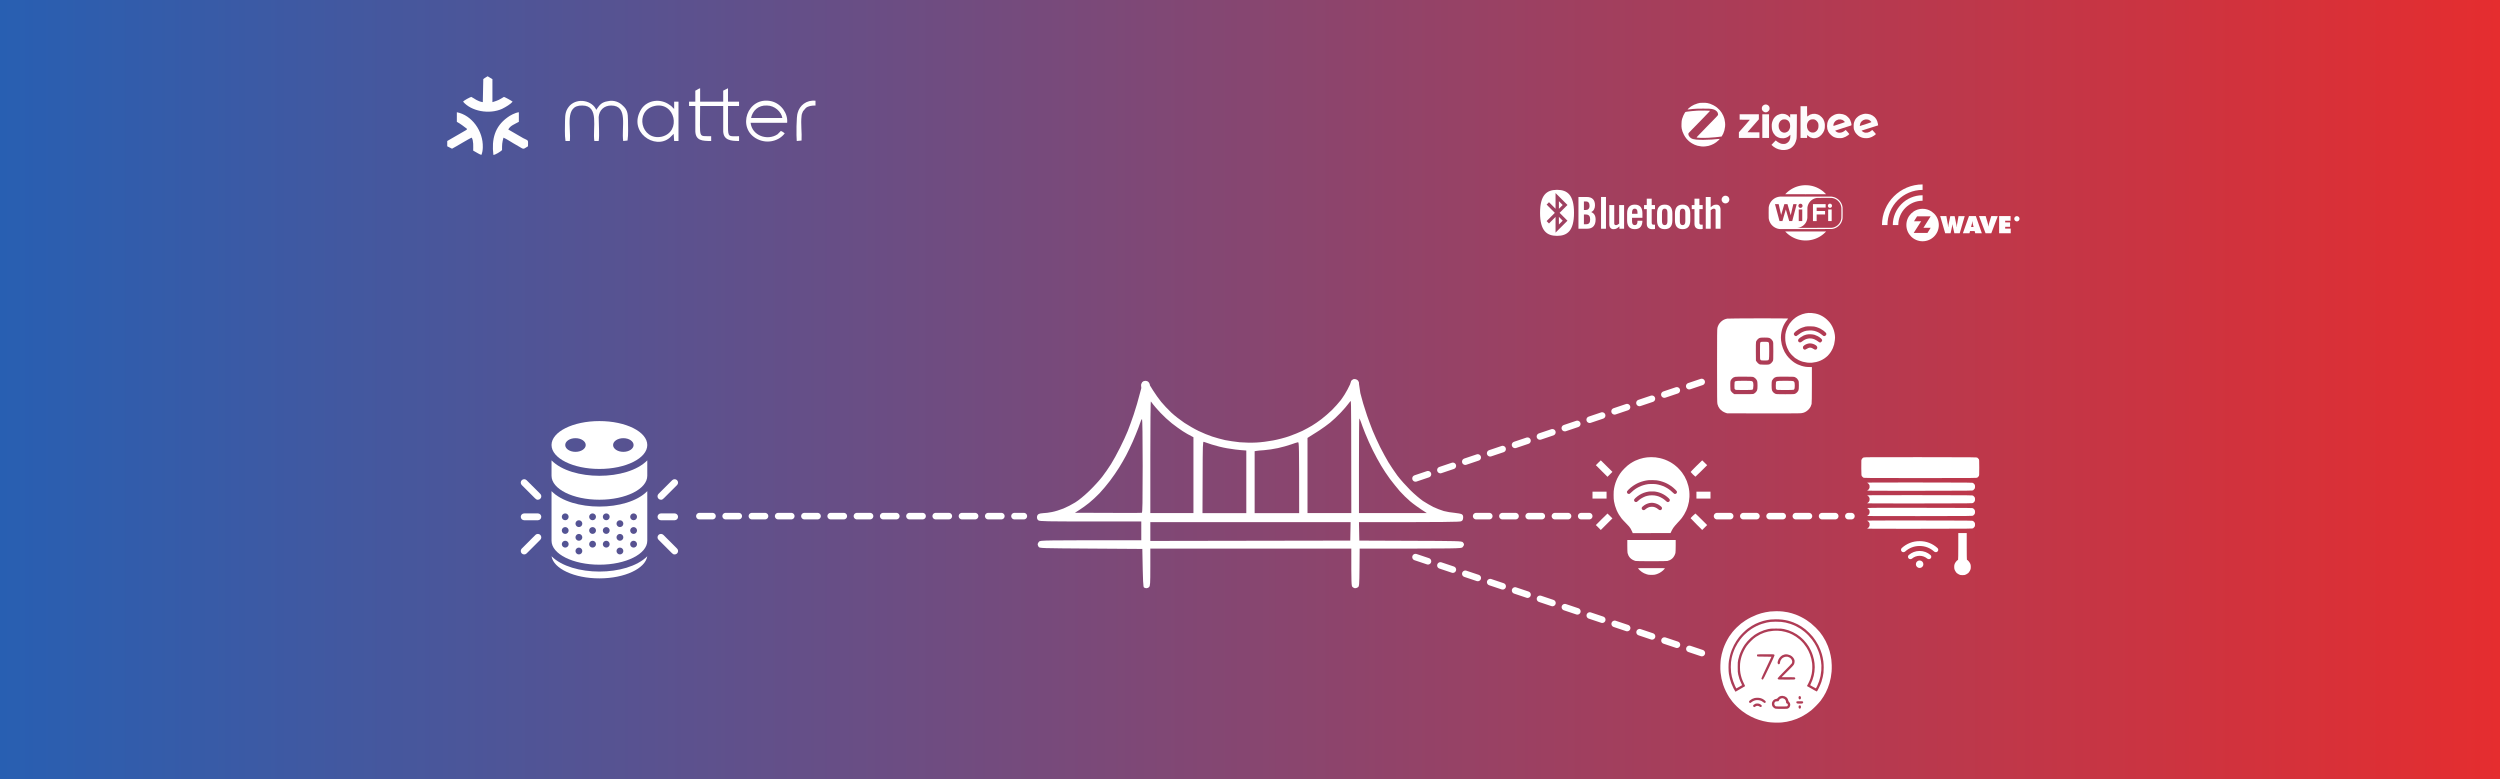 <svg width="417" height="130" viewBox="0 0 417 130" fill="none" xmlns="http://www.w3.org/2000/svg">
<rect x="0" y="0" width="417" height="130" fill="#333333" stroke="none"/>
<g clip-path="url(#clip0_19450_376)">
<rect width="417" height="130" fill="url(#paint0_linear_19450_376)"/>
<path fill-rule="evenodd" clip-rule="evenodd" d="M114.935 17.681H115.978C115.978 19.041 115.978 20.561 115.978 21.921C116.058 23.441 117.1 23.521 118.624 23.521V22.721C116.379 22.641 116.78 23.361 116.78 17.681H120.629C120.629 19.041 120.629 20.561 120.629 21.921C120.709 23.361 121.832 23.521 123.275 23.521V22.721C121.591 22.721 121.431 22.961 121.431 21.121C121.431 20.001 121.431 18.801 121.431 17.681H123.275V16.961H121.431V14.721L120.629 15.121V16.961H116.78V14.721C116.459 14.801 116.218 15.041 115.978 15.121V16.961H114.935V17.681ZM95.047 23.521C95.288 21.281 94.085 17.521 97.132 17.601C100.019 17.601 98.816 21.361 99.137 23.521H99.859C100.019 22.561 99.859 20.641 99.859 19.521C99.939 18.401 100.741 17.601 101.944 17.601C104.831 17.601 103.628 21.201 103.949 23.521L104.67 23.441C104.831 22.481 104.75 21.121 104.75 20.081C104.75 18.801 104.59 18.241 103.868 17.601C103.307 17.041 102.425 16.641 101.382 16.881C100.34 17.041 100.019 17.521 99.618 18.081L99.458 18.321C98.816 16.801 96.41 16.241 95.047 17.601C94.406 18.321 94.245 18.961 94.245 20.161C94.245 21.121 94.165 22.561 94.325 23.521H95.047ZM77.645 21.761L74.598 23.521V24.401L75.4 24.801C76.041 24.481 78.367 23.041 78.688 22.961C79.008 23.521 78.928 24.401 78.928 25.121C79.409 25.361 79.81 25.681 80.291 25.841C80.452 25.521 80.532 24.961 80.532 24.561C80.612 21.841 78.688 19.201 76.202 18.721V20.321C76.603 20.561 76.763 20.641 77.084 20.881L77.725 21.361C77.805 21.441 77.886 21.441 77.886 21.521C77.805 21.761 77.966 21.521 77.645 21.761ZM80.612 13.201L80.532 17.041C79.57 16.881 79.249 16.481 78.607 16.161C78.367 16.241 77.404 16.721 77.244 16.961C78.607 18.561 81.575 19.121 83.74 18.161C84.381 17.841 85.183 17.361 85.504 16.961C85.344 16.801 84.301 16.241 84.061 16.161C83.259 16.641 83.178 16.721 82.136 17.041V13.201C81.895 13.041 81.575 12.881 81.334 12.721C81.093 12.881 80.773 13.041 80.612 13.201ZM84.782 21.601C85.103 20.961 85.825 20.721 86.546 20.321V18.721C85.905 18.801 85.023 19.281 84.622 19.601C82.537 21.121 81.975 23.201 82.296 25.841C82.617 25.841 83.499 25.281 83.74 25.041C83.74 24.081 83.74 23.841 83.98 22.961C84.542 23.201 85.103 23.601 85.664 23.921C87.589 24.961 87.028 25.041 88.07 24.401C88.07 23.281 88.231 23.521 87.268 23.041L84.782 21.601ZM125.28 19.681C125.521 18.481 126.483 17.521 127.926 17.601C129.21 17.601 130.332 18.641 130.493 19.681H125.28ZM130.252 21.841C130.092 22.001 129.851 22.241 129.691 22.401C128.007 23.521 125.44 22.641 125.2 20.481H131.295C131.455 18.961 130.332 17.281 128.648 16.881C124.639 16.001 122.794 21.441 126.323 23.201C128.087 24.081 130.012 23.441 130.894 22.241L130.573 22.001C130.412 21.921 130.412 21.921 130.252 21.841ZM109.161 17.681C112.609 16.881 113.732 22.001 110.364 22.801C106.916 23.521 105.793 18.481 109.161 17.681ZM112.449 18.161C112.209 18.001 112.048 17.681 111.727 17.521C110.123 16.321 107.958 16.721 106.996 18.161C104.59 21.921 109.241 25.121 111.727 22.961L112.369 22.321L112.449 23.521H113.171V16.961H112.449V18.161ZM133.7 23.441C133.781 22.161 133.54 20.641 133.7 19.361C133.7 19.041 133.861 18.801 133.941 18.561L134.422 18.001C134.823 17.681 135.384 17.601 136.026 17.601V16.801C134.502 16.641 133.38 17.601 133.059 18.801C132.818 19.361 132.818 22.721 132.898 23.521L133.7 23.441Z" fill="#FEFEFE"/>
<path d="M99.981 70.236C95.572 70.236 91.996 72.022 91.996 74.229C91.996 76.436 95.572 78.221 99.981 78.221C104.39 78.221 107.966 76.436 107.966 74.229C107.966 72.022 104.39 70.236 99.981 70.236ZM95.989 75.369C95.042 75.369 94.278 74.856 94.278 74.229C94.278 73.601 95.042 73.088 95.989 73.088C96.935 73.088 97.7 73.601 97.7 74.229C97.7 74.856 96.935 75.369 95.989 75.369ZM103.973 75.369C103.027 75.369 102.262 74.856 102.262 74.229C102.262 73.601 103.027 73.088 103.973 73.088C104.92 73.088 105.684 73.601 105.684 74.229C105.684 74.856 104.92 75.369 103.973 75.369Z" fill="white"/>
<path d="M91.996 92.783C92.327 94.848 95.778 96.473 99.981 96.473C104.184 96.473 107.635 94.848 107.966 92.783C104.544 96.188 95.418 96.188 91.996 92.783Z" fill="white"/>
<path d="M91.996 81.922V90.198C91.996 92.405 95.572 94.19 99.981 94.19C104.39 94.19 107.966 92.405 107.966 90.198V81.922C104.606 85.355 95.356 85.355 91.996 81.922ZM94.323 91.338C94.248 91.344 94.173 91.335 94.102 91.311C94.03 91.288 93.964 91.25 93.907 91.201C93.85 91.152 93.804 91.093 93.77 91.026C93.736 90.959 93.716 90.885 93.71 90.811C93.704 90.736 93.714 90.66 93.737 90.589C93.761 90.518 93.798 90.452 93.847 90.395C93.896 90.338 93.956 90.291 94.023 90.257C94.09 90.223 94.163 90.203 94.238 90.198C94.389 90.186 94.538 90.235 94.653 90.334C94.768 90.433 94.839 90.574 94.851 90.725C94.862 90.876 94.813 91.026 94.714 91.141C94.615 91.256 94.474 91.327 94.323 91.338ZM94.278 89.057C94.126 89.057 93.981 88.997 93.874 88.89C93.767 88.783 93.707 88.638 93.707 88.487C93.707 88.335 93.767 88.19 93.874 88.083C93.981 87.976 94.126 87.916 94.278 87.916C94.429 87.916 94.574 87.976 94.681 88.083C94.788 88.19 94.848 88.335 94.848 88.487C94.848 88.638 94.788 88.783 94.681 88.89C94.574 88.997 94.429 89.057 94.278 89.057ZM94.278 86.775C94.126 86.775 93.981 86.715 93.874 86.608C93.767 86.501 93.707 86.356 93.707 86.205C93.707 86.054 93.767 85.909 93.874 85.802C93.981 85.695 94.126 85.635 94.278 85.635C94.429 85.635 94.574 85.695 94.681 85.802C94.788 85.909 94.848 86.054 94.848 86.205C94.848 86.356 94.788 86.501 94.681 86.608C94.574 86.715 94.429 86.775 94.278 86.775ZM96.559 92.479C96.408 92.479 96.263 92.419 96.156 92.312C96.049 92.205 95.989 92.06 95.989 91.909C95.989 91.757 96.049 91.612 96.156 91.505C96.263 91.398 96.408 91.338 96.559 91.338C96.71 91.338 96.855 91.398 96.962 91.505C97.069 91.612 97.129 91.757 97.129 91.909C97.129 92.06 97.069 92.205 96.962 92.312C96.855 92.419 96.71 92.479 96.559 92.479ZM96.559 90.198C96.408 90.198 96.263 90.137 96.156 90.03C96.049 89.924 95.989 89.778 95.989 89.627C95.989 89.476 96.049 89.331 96.156 89.224C96.263 89.117 96.408 89.057 96.559 89.057C96.71 89.057 96.855 89.117 96.962 89.224C97.069 89.331 97.129 89.476 97.129 89.627C97.129 89.778 97.069 89.924 96.962 90.03C96.855 90.137 96.71 90.198 96.559 90.198ZM96.559 87.916C96.408 87.916 96.263 87.856 96.156 87.749C96.049 87.642 95.989 87.497 95.989 87.346C95.989 87.195 96.049 87.049 96.156 86.942C96.263 86.835 96.408 86.775 96.559 86.775C96.71 86.775 96.855 86.835 96.962 86.942C97.069 87.049 97.129 87.195 97.129 87.346C97.129 87.497 97.069 87.642 96.962 87.749C96.855 87.856 96.71 87.916 96.559 87.916ZM98.84 91.338C98.689 91.338 98.544 91.278 98.437 91.171C98.33 91.064 98.27 90.919 98.27 90.768C98.27 90.617 98.33 90.472 98.437 90.365C98.544 90.258 98.689 90.198 98.84 90.198C98.992 90.198 99.137 90.258 99.243 90.365C99.35 90.472 99.411 90.617 99.411 90.768C99.411 90.919 99.35 91.064 99.243 91.171C99.137 91.278 98.992 91.338 98.84 91.338ZM98.84 89.057C98.689 89.057 98.544 88.997 98.437 88.89C98.33 88.783 98.27 88.638 98.27 88.487C98.27 88.335 98.33 88.19 98.437 88.083C98.544 87.976 98.689 87.916 98.84 87.916C98.992 87.916 99.137 87.976 99.243 88.083C99.35 88.19 99.411 88.335 99.411 88.487C99.411 88.638 99.35 88.783 99.243 88.89C99.137 88.997 98.992 89.057 98.84 89.057ZM98.84 86.775C98.689 86.775 98.544 86.715 98.437 86.608C98.33 86.501 98.27 86.356 98.27 86.205C98.27 86.054 98.33 85.909 98.437 85.802C98.544 85.695 98.689 85.635 98.84 85.635C98.992 85.635 99.137 85.695 99.243 85.802C99.35 85.909 99.411 86.054 99.411 86.205C99.411 86.356 99.35 86.501 99.243 86.608C99.137 86.715 98.992 86.775 98.84 86.775ZM105.684 85.635C105.836 85.635 105.981 85.695 106.088 85.802C106.195 85.909 106.255 86.054 106.255 86.205C106.255 86.356 106.195 86.501 106.088 86.608C105.981 86.715 105.836 86.775 105.684 86.775C105.533 86.775 105.388 86.715 105.281 86.608C105.174 86.501 105.114 86.356 105.114 86.205C105.114 86.054 105.174 85.909 105.281 85.802C105.388 85.695 105.533 85.635 105.684 85.635ZM105.684 87.916C105.836 87.916 105.981 87.976 106.088 88.083C106.195 88.19 106.255 88.335 106.255 88.487C106.255 88.638 106.195 88.783 106.088 88.89C105.981 88.997 105.836 89.057 105.684 89.057C105.533 89.057 105.388 88.997 105.281 88.89C105.174 88.783 105.114 88.638 105.114 88.487C105.114 88.335 105.174 88.19 105.281 88.083C105.388 87.976 105.533 87.916 105.684 87.916ZM105.724 90.198C105.799 90.203 105.872 90.223 105.939 90.257C106.006 90.291 106.066 90.338 106.115 90.395C106.164 90.452 106.201 90.518 106.225 90.589C106.248 90.66 106.257 90.736 106.252 90.811C106.246 90.885 106.226 90.959 106.192 91.026C106.158 91.093 106.111 91.152 106.055 91.201C105.998 91.25 105.932 91.288 105.86 91.311C105.789 91.335 105.714 91.344 105.639 91.338C105.487 91.327 105.347 91.256 105.248 91.141C105.149 91.026 105.1 90.876 105.111 90.725C105.122 90.574 105.193 90.433 105.308 90.334C105.423 90.235 105.573 90.186 105.724 90.198ZM103.403 86.775C103.554 86.775 103.699 86.835 103.806 86.942C103.913 87.049 103.973 87.195 103.973 87.346C103.973 87.497 103.913 87.642 103.806 87.749C103.699 87.856 103.554 87.916 103.403 87.916C103.252 87.916 103.107 87.856 103 87.749C102.893 87.642 102.833 87.497 102.833 87.346C102.833 87.195 102.893 87.049 103 86.942C103.107 86.835 103.252 86.775 103.403 86.775ZM103.403 89.057C103.554 89.057 103.699 89.117 103.806 89.224C103.913 89.331 103.973 89.476 103.973 89.627C103.973 89.778 103.913 89.924 103.806 90.03C103.699 90.137 103.554 90.198 103.403 90.198C103.252 90.198 103.107 90.137 103 90.03C102.893 89.924 102.833 89.778 102.833 89.627C102.833 89.476 102.893 89.331 103 89.224C103.107 89.117 103.252 89.057 103.403 89.057ZM103.403 91.338C103.554 91.338 103.699 91.398 103.806 91.505C103.913 91.612 103.973 91.757 103.973 91.909C103.973 92.06 103.913 92.205 103.806 92.312C103.699 92.419 103.554 92.479 103.403 92.479C103.252 92.479 103.107 92.419 103 92.312C102.893 92.205 102.833 92.06 102.833 91.909C102.833 91.757 102.893 91.612 103 91.505C103.107 91.398 103.252 91.338 103.403 91.338ZM101.122 85.635C101.273 85.635 101.418 85.695 101.525 85.802C101.632 85.909 101.692 86.054 101.692 86.205C101.692 86.356 101.632 86.501 101.525 86.608C101.418 86.715 101.273 86.775 101.122 86.775C100.97 86.775 100.825 86.715 100.718 86.608C100.611 86.501 100.551 86.356 100.551 86.205C100.551 86.054 100.611 85.909 100.718 85.802C100.825 85.695 100.97 85.635 101.122 85.635ZM101.122 87.916C101.273 87.916 101.418 87.976 101.525 88.083C101.632 88.19 101.692 88.335 101.692 88.487C101.692 88.638 101.632 88.783 101.525 88.89C101.418 88.997 101.273 89.057 101.122 89.057C100.97 89.057 100.825 88.997 100.718 88.89C100.611 88.783 100.551 88.638 100.551 88.487C100.551 88.335 100.611 88.19 100.718 88.083C100.825 87.976 100.97 87.916 101.122 87.916ZM101.122 90.198C101.273 90.198 101.418 90.258 101.525 90.365C101.632 90.472 101.692 90.617 101.692 90.768C101.692 90.919 101.632 91.064 101.525 91.171C101.418 91.278 101.273 91.338 101.122 91.338C100.97 91.338 100.825 91.278 100.718 91.171C100.611 91.064 100.551 90.919 100.551 90.768C100.551 90.617 100.611 90.472 100.718 90.365C100.825 90.258 100.97 90.198 101.122 90.198Z" fill="white"/>
<path d="M91.996 76.789V79.361C91.996 81.569 95.572 83.354 99.981 83.354C104.39 83.354 107.966 81.569 107.966 79.361V76.789C104.606 80.222 95.356 80.222 91.996 76.789Z" fill="white"/>
<path d="M110.247 83.354C110.566 83.354 110.418 83.422 112.933 80.907C112.987 80.854 113.029 80.791 113.058 80.722C113.086 80.652 113.101 80.578 113.101 80.502C113.101 80.427 113.086 80.353 113.058 80.283C113.029 80.214 112.987 80.151 112.933 80.097C112.88 80.044 112.817 80.002 112.748 79.973C112.678 79.945 112.604 79.93 112.528 79.93C112.453 79.93 112.379 79.945 112.309 79.973C112.24 80.002 112.177 80.044 112.123 80.097L109.842 82.379C109.762 82.459 109.707 82.561 109.685 82.671C109.662 82.783 109.674 82.898 109.717 83.002C109.76 83.107 109.834 83.196 109.928 83.259C110.023 83.322 110.134 83.355 110.247 83.354Z" fill="white"/>
<path d="M110.652 89.222C110.545 89.115 110.399 89.055 110.247 89.055C110.095 89.055 109.95 89.115 109.842 89.222C109.735 89.33 109.674 89.475 109.674 89.627C109.674 89.779 109.735 89.925 109.842 90.032C112.335 92.525 112.209 92.479 112.528 92.479C112.642 92.48 112.753 92.447 112.847 92.384C112.941 92.321 113.015 92.232 113.059 92.127C113.102 92.023 113.113 91.908 113.091 91.796C113.069 91.686 113.014 91.584 112.933 91.504L110.652 89.222Z" fill="white"/>
<path d="M112.528 85.637H110.247C110.096 85.637 109.951 85.697 109.844 85.804C109.737 85.911 109.677 86.056 109.677 86.207C109.677 86.358 109.737 86.503 109.844 86.61C109.951 86.717 110.096 86.777 110.247 86.777H112.528C112.68 86.777 112.825 86.717 112.932 86.61C113.039 86.503 113.099 86.358 113.099 86.207C113.099 86.056 113.039 85.911 112.932 85.804C112.825 85.697 112.68 85.637 112.528 85.637Z" fill="white"/>
<path d="M87.838 80.097C87.731 79.99 87.585 79.93 87.434 79.93C87.282 79.93 87.136 79.99 87.029 80.097C86.921 80.205 86.861 80.35 86.861 80.502C86.861 80.654 86.921 80.8 87.029 80.907C89.521 83.4 89.395 83.354 89.715 83.354C89.828 83.355 89.939 83.322 90.034 83.259C90.128 83.196 90.201 83.107 90.245 83.002C90.288 82.898 90.3 82.783 90.277 82.671C90.255 82.561 90.2 82.459 90.12 82.379L87.838 80.097Z" fill="white"/>
<path d="M89.31 89.222L87.029 91.504C86.921 91.611 86.861 91.757 86.861 91.909C86.861 92.061 86.921 92.206 87.029 92.314C87.136 92.421 87.282 92.481 87.434 92.481C87.585 92.481 87.731 92.421 87.838 92.314L90.12 90.032C90.227 89.925 90.288 89.779 90.288 89.627C90.288 89.475 90.227 89.33 90.12 89.222C90.013 89.115 89.867 89.055 89.715 89.055C89.563 89.055 89.417 89.115 89.31 89.222Z" fill="white"/>
<path d="M89.715 85.637H87.433C87.282 85.637 87.137 85.697 87.03 85.804C86.923 85.911 86.863 86.056 86.863 86.207C86.863 86.358 86.923 86.503 87.03 86.61C87.137 86.717 87.282 86.777 87.433 86.777H89.715C89.866 86.777 90.011 86.717 90.118 86.61C90.225 86.503 90.285 86.358 90.285 86.207C90.285 86.056 90.225 85.911 90.118 85.804C90.011 85.697 89.866 85.637 89.715 85.637Z" fill="white"/>
<path fill-rule="evenodd" clip-rule="evenodd" d="M302.135 52.206C302.293 52.215 302.579 52.25 302.772 52.29C302.966 52.325 303.269 52.413 303.445 52.483C303.616 52.554 303.902 52.694 304.073 52.8C304.249 52.901 304.539 53.125 304.719 53.292C304.899 53.46 305.132 53.71 305.233 53.842C305.339 53.974 305.501 54.233 305.598 54.414C305.695 54.594 305.827 54.906 305.888 55.108C305.95 55.306 306.024 55.654 306.055 55.878C306.095 56.19 306.095 56.384 306.055 56.722C306.029 56.964 305.972 57.289 305.932 57.448C305.892 57.606 305.796 57.883 305.721 58.063C305.642 58.244 305.484 58.543 305.365 58.723C305.246 58.903 305.022 59.176 304.873 59.33C304.719 59.479 304.451 59.699 304.275 59.813C304.104 59.928 303.81 60.086 303.629 60.161C303.449 60.24 303.133 60.341 302.926 60.389C302.72 60.438 302.395 60.486 302.201 60.504C302.008 60.521 301.67 60.508 301.454 60.482C301.239 60.455 300.909 60.394 300.729 60.345C300.549 60.297 300.233 60.174 300.026 60.073C299.82 59.967 299.543 59.804 299.411 59.708C299.279 59.607 299.033 59.378 298.862 59.198C298.69 59.013 298.488 58.758 298.413 58.63C298.334 58.499 298.202 58.235 298.115 58.041C298.031 57.848 297.921 57.501 297.868 57.272C297.798 56.964 297.772 56.709 297.776 56.304C297.776 55.852 297.794 55.676 297.89 55.315C297.956 55.073 298.084 54.726 298.172 54.546C298.264 54.365 298.405 54.119 298.488 53.996C298.572 53.877 298.76 53.649 298.905 53.495C299.051 53.341 299.297 53.121 299.455 53.007C299.613 52.892 299.877 52.73 300.048 52.646C300.219 52.558 300.483 52.448 300.641 52.4C300.799 52.347 301.046 52.286 301.191 52.259C301.336 52.237 301.542 52.211 301.652 52.202C301.762 52.193 301.977 52.198 302.135 52.206V52.206ZM300.575 54.656C300.404 54.717 300.158 54.836 300.026 54.919C299.894 54.999 299.674 55.153 299.543 55.258C299.411 55.364 299.275 55.513 299.244 55.583C299.191 55.689 299.191 55.733 299.244 55.843C299.275 55.917 299.358 56.001 299.424 56.028C299.49 56.058 299.578 56.076 299.617 56.067C299.661 56.054 299.798 55.962 299.925 55.856C300.048 55.751 300.255 55.601 300.386 55.526C300.514 55.447 300.769 55.328 300.949 55.262C301.204 55.174 301.388 55.144 301.762 55.126C302.127 55.108 302.333 55.126 302.597 55.183C302.79 55.227 303.098 55.337 303.278 55.429C303.458 55.522 303.704 55.684 303.827 55.79C303.946 55.896 304.091 56.005 304.143 56.032C304.205 56.063 304.293 56.071 304.363 56.049C304.425 56.032 304.517 55.97 304.561 55.909C304.605 55.847 304.644 55.759 304.644 55.711C304.644 55.663 304.596 55.566 304.543 55.495C304.486 55.425 304.332 55.284 304.201 55.183C304.069 55.078 303.831 54.928 303.673 54.84C303.515 54.757 303.221 54.634 303.014 54.568C302.698 54.462 302.548 54.444 302.025 54.431C301.608 54.423 301.327 54.436 301.147 54.475C301.002 54.511 300.747 54.59 300.575 54.656V54.656ZM300.817 55.979C300.685 56.041 300.448 56.186 300.294 56.296C300.114 56.428 299.986 56.555 299.951 56.643C299.916 56.74 299.907 56.823 299.934 56.885C299.951 56.942 300.004 57.017 300.048 57.052C300.092 57.087 300.189 57.118 300.263 57.118C300.356 57.114 300.474 57.052 300.641 56.916C300.773 56.81 300.993 56.674 301.125 56.617C301.256 56.559 301.476 56.493 301.608 56.472C301.74 56.445 301.968 56.441 302.113 56.458C302.258 56.476 302.474 56.524 302.597 56.573C302.715 56.617 302.904 56.713 303.014 56.788C303.124 56.863 303.282 56.973 303.366 57.03C303.449 57.092 303.555 57.14 303.599 57.14C303.643 57.14 303.739 57.083 303.81 57.008C303.889 56.925 303.937 56.832 303.937 56.753C303.937 56.669 303.875 56.577 303.726 56.436C303.607 56.327 303.374 56.168 303.208 56.076C303.041 55.988 302.794 55.887 302.663 55.847C302.531 55.808 302.254 55.764 302.047 55.755C301.81 55.742 301.56 55.759 301.366 55.799C301.195 55.838 300.949 55.917 300.817 55.979V55.979ZM300.993 57.571C300.909 57.632 300.817 57.716 300.786 57.755C300.755 57.791 300.729 57.892 300.729 57.975C300.729 58.081 300.76 58.16 300.826 58.226C300.883 58.283 300.98 58.327 301.046 58.327C301.116 58.327 301.274 58.257 301.397 58.173C301.542 58.077 301.705 58.006 301.828 57.993C301.96 57.975 302.087 57.989 302.201 58.037C302.298 58.072 302.447 58.156 302.531 58.217C302.614 58.279 302.729 58.327 302.781 58.327C302.838 58.327 302.913 58.314 302.953 58.292C302.992 58.274 303.054 58.208 303.084 58.138C303.133 58.05 303.133 57.98 303.102 57.865C303.071 57.764 302.997 57.667 302.869 57.58C302.768 57.505 302.557 57.404 302.399 57.355C302.241 57.307 302.012 57.272 301.894 57.272C301.771 57.272 301.555 57.316 301.41 57.364C301.265 57.413 301.076 57.509 300.993 57.571V57.571Z" fill="white"/>
<path fill-rule="evenodd" clip-rule="evenodd" d="M293.316 53.1C296.04 53.1 298.268 53.108 298.268 53.13C298.273 53.148 298.229 53.201 298.18 53.249C298.128 53.297 297.983 53.486 297.86 53.667C297.737 53.847 297.57 54.137 297.495 54.304C297.416 54.471 297.302 54.779 297.244 54.986C297.183 55.193 297.113 55.575 297.082 55.843C297.047 56.2 297.047 56.446 297.082 56.767C297.108 57.009 297.161 57.325 297.2 57.47C297.236 57.615 297.324 57.892 297.394 58.086C297.464 58.279 297.596 58.565 297.679 58.723C297.767 58.882 297.934 59.137 298.049 59.295C298.163 59.453 298.413 59.73 298.602 59.911C298.796 60.091 299.086 60.333 299.257 60.447C299.428 60.561 299.692 60.711 299.85 60.781C300.008 60.852 300.294 60.962 300.487 61.023C300.681 61.085 300.993 61.155 301.177 61.181C301.366 61.208 301.678 61.23 302.223 61.23V64.211C302.223 66.128 302.206 67.258 302.175 67.385C302.148 67.495 302.078 67.693 302.012 67.825C301.951 67.962 301.784 68.186 301.634 68.335C301.467 68.502 301.261 68.652 301.081 68.74C300.883 68.837 300.676 68.894 300.422 68.924C300.171 68.955 298.106 68.968 288.096 68.947L287.81 68.85C287.652 68.797 287.406 68.669 287.261 68.564C287.116 68.458 286.935 68.291 286.861 68.195C286.786 68.102 286.681 67.939 286.628 67.838C286.579 67.733 286.505 67.535 286.47 67.399C286.413 67.179 286.404 66.33 286.404 61.032C286.404 55.733 286.413 54.885 286.47 54.669C286.505 54.529 286.588 54.309 286.654 54.186C286.716 54.058 286.878 53.843 287.015 53.706C287.16 53.561 287.379 53.407 287.546 53.324C287.704 53.249 287.951 53.166 288.096 53.148C288.241 53.126 290.587 53.104 293.312 53.1H293.316ZM293.118 56.661C293.026 56.767 292.934 56.925 292.907 57.009C292.881 57.105 292.868 57.734 292.877 58.666L292.89 60.166C293.092 60.46 293.237 60.605 293.342 60.676C293.536 60.812 293.536 60.812 294.221 60.825C294.63 60.834 294.977 60.821 295.074 60.794C295.166 60.768 295.324 60.671 295.421 60.583C295.522 60.491 295.645 60.337 295.698 60.24C295.786 60.069 295.79 60.012 295.79 58.569C295.79 57.118 295.786 57.07 295.693 56.899C295.641 56.802 295.535 56.661 295.452 56.582C295.372 56.503 295.232 56.411 295.14 56.375C295.017 56.323 294.814 56.305 294.305 56.305C293.755 56.305 293.606 56.323 293.461 56.384C293.364 56.428 293.21 56.551 293.118 56.661V56.661ZM289.141 62.962C289.075 62.993 288.948 63.103 288.856 63.204C288.768 63.301 288.671 63.459 288.645 63.547C288.618 63.648 288.605 63.995 288.614 64.404C288.627 65.09 288.627 65.09 288.763 65.284C288.834 65.389 288.979 65.534 289.084 65.605L289.273 65.737C291.738 65.759 292.332 65.745 292.437 65.719C292.529 65.693 292.692 65.587 292.806 65.482C292.92 65.376 293.035 65.213 293.079 65.099C293.136 64.95 293.153 64.76 293.153 64.308C293.153 63.903 293.131 63.657 293.092 63.538C293.057 63.441 292.956 63.288 292.872 63.191C292.784 63.098 292.635 62.98 292.538 62.927C292.371 62.839 292.296 62.835 290.978 62.826C290.218 62.821 289.519 62.835 289.427 62.861C289.339 62.883 289.212 62.927 289.141 62.962V62.962ZM296.054 62.958C295.979 62.993 295.856 63.098 295.772 63.191C295.689 63.288 295.597 63.428 295.561 63.503C295.522 63.6 295.504 63.85 295.504 64.272C295.504 64.646 295.526 64.972 295.561 65.073C295.588 65.165 295.676 65.314 295.75 65.403C295.825 65.49 295.97 65.605 296.08 65.657C296.269 65.754 296.308 65.759 297.767 65.759C299.121 65.759 299.279 65.75 299.437 65.675C299.534 65.631 299.683 65.521 299.771 65.424C299.855 65.332 299.956 65.174 299.991 65.077C300.035 64.954 300.052 64.708 300.052 64.264C300.052 63.701 300.039 63.604 299.956 63.45C299.907 63.353 299.815 63.221 299.762 63.16C299.705 63.098 299.569 63.002 299.459 62.94C299.261 62.835 299.248 62.835 297.899 62.826C297.148 62.821 296.458 62.835 296.361 62.857C296.265 62.874 296.124 62.918 296.054 62.958V62.958Z" fill="white"/>
<path d="M296.234 63.705C296.256 63.665 296.33 63.608 296.401 63.577C296.497 63.533 296.862 63.52 297.741 63.516C298.611 63.516 298.993 63.529 299.099 63.568C299.204 63.608 299.27 63.669 299.31 63.771C299.341 63.85 299.367 64.083 299.367 64.298C299.367 64.509 299.349 64.747 299.323 64.826C299.301 64.901 299.239 64.989 299.191 65.011C299.138 65.037 298.567 65.055 297.75 65.055C296.414 65.055 296.401 65.05 296.3 64.953C296.207 64.861 296.203 64.822 296.203 64.32C296.203 64.021 296.216 63.744 296.234 63.705Z" fill="white"/>
<path d="M289.335 63.705C289.357 63.665 289.427 63.608 289.502 63.577C289.598 63.533 289.963 63.52 290.842 63.516C291.712 63.516 292.094 63.529 292.2 63.568C292.305 63.608 292.371 63.669 292.411 63.771C292.441 63.845 292.468 64.074 292.468 64.276C292.468 64.474 292.446 64.712 292.424 64.804C292.398 64.892 292.34 64.989 292.292 65.011C292.239 65.037 291.668 65.055 290.851 65.055C289.515 65.055 289.502 65.05 289.401 64.953C289.308 64.861 289.304 64.822 289.304 64.32C289.304 64.021 289.317 63.744 289.335 63.705Z" fill="white"/>
<path d="M293.566 58.56C293.566 57.245 293.571 57.179 293.654 57.096C293.733 57.017 293.799 57.008 294.291 57.008C294.595 57.008 294.88 57.025 294.929 57.052C294.977 57.078 295.038 57.162 295.06 57.241C295.087 57.32 295.104 57.887 295.104 58.569C295.104 59.25 295.087 59.818 295.06 59.901C295.038 59.976 294.977 60.059 294.929 60.086C294.88 60.112 294.599 60.13 294.305 60.13C293.804 60.13 293.755 60.121 293.663 60.029L293.662 60.028C293.566 59.932 293.562 59.928 293.566 58.56Z" fill="white"/>
<path fill-rule="evenodd" clip-rule="evenodd" d="M296.281 101.948C296.639 101.944 297.12 101.966 297.375 101.999C297.627 102.028 297.995 102.086 298.196 102.126C298.396 102.166 298.699 102.243 298.87 102.294C299.042 102.345 299.344 102.447 299.545 102.52C299.746 102.589 300.139 102.768 300.42 102.91C300.701 103.049 301.102 103.282 301.314 103.421C301.525 103.559 301.861 103.804 302.061 103.964C302.262 104.124 302.623 104.453 302.867 104.693C303.108 104.937 303.411 105.266 303.542 105.426C303.67 105.586 303.892 105.889 304.031 106.101C304.173 106.312 304.388 106.68 304.512 106.921C304.632 107.162 304.807 107.548 304.898 107.778C304.99 108.008 305.114 108.376 305.176 108.598C305.238 108.821 305.318 109.163 305.358 109.364C305.398 109.564 305.449 109.867 305.471 110.038C305.493 110.21 305.518 110.611 305.533 110.932C305.544 111.282 305.537 111.719 305.511 112.026C305.486 112.306 305.427 112.751 305.38 113.01C305.332 113.269 305.234 113.681 305.165 113.922C305.095 114.162 304.964 114.538 304.877 114.76C304.789 114.983 304.636 115.318 304.541 115.508C304.446 115.697 304.275 116.003 304.162 116.182C304.052 116.361 303.837 116.674 303.688 116.875C303.535 117.075 303.181 117.469 302.9 117.75C302.619 118.034 302.251 118.373 302.08 118.512C301.908 118.647 301.591 118.88 301.368 119.026C301.146 119.172 300.778 119.394 300.548 119.515C300.318 119.635 299.939 119.81 299.709 119.901C299.479 119.992 299.093 120.124 298.852 120.193C298.612 120.262 298.243 120.35 298.032 120.39C297.82 120.43 297.452 120.481 297.211 120.506C296.934 120.532 296.507 120.543 296.044 120.528C295.563 120.514 295.165 120.481 294.877 120.433C294.637 120.393 294.276 120.317 294.075 120.269C293.874 120.218 293.553 120.127 293.364 120.065C293.174 120 292.882 119.894 292.715 119.825C292.551 119.755 292.248 119.617 292.044 119.515C291.836 119.409 291.522 119.234 291.34 119.125C291.158 119.015 290.822 118.782 290.592 118.61C290.363 118.439 289.969 118.1 289.721 117.859C289.473 117.619 289.137 117.258 288.977 117.057C288.816 116.857 288.568 116.521 288.43 116.31C288.291 116.098 288.047 115.664 287.89 115.344C287.722 115.001 287.529 114.534 287.423 114.213C287.325 113.911 287.201 113.451 287.146 113.192C287.095 112.933 287.026 112.481 286.993 112.19C286.953 111.807 286.942 111.468 286.957 110.968C286.971 110.589 287.004 110.104 287.037 109.893C287.07 109.681 287.135 109.331 287.186 109.109C287.234 108.886 287.35 108.485 287.442 108.215C287.529 107.946 287.733 107.461 287.89 107.14C288.051 106.819 288.291 106.385 288.43 106.174C288.568 105.962 288.816 105.627 288.977 105.426C289.137 105.226 289.458 104.879 289.684 104.657C289.914 104.438 290.231 104.15 290.392 104.022C290.552 103.895 290.88 103.661 291.121 103.505C291.362 103.344 291.796 103.096 292.088 102.954C292.379 102.808 292.806 102.622 293.036 102.535C293.265 102.451 293.594 102.345 293.765 102.294C293.936 102.247 294.254 102.17 294.476 102.126C294.699 102.083 295.049 102.024 295.26 101.999C295.472 101.973 295.931 101.951 296.281 101.948V101.948ZM294.75 103.421C294.578 103.454 294.29 103.523 294.111 103.57C293.933 103.621 293.626 103.723 293.437 103.793C293.247 103.866 292.966 103.982 292.817 104.059C292.667 104.135 292.394 104.285 292.215 104.391C292.036 104.496 291.723 104.708 291.522 104.857C291.322 105.01 290.968 105.324 290.738 105.554C290.505 105.783 290.209 106.112 290.075 106.283C289.943 106.454 289.746 106.731 289.633 106.903C289.524 107.074 289.342 107.384 289.232 107.595C289.123 107.807 288.955 108.175 288.86 108.416C288.765 108.657 288.634 109.065 288.568 109.327C288.499 109.59 288.415 109.991 288.382 110.221C288.335 110.512 288.317 110.848 288.317 111.333C288.317 111.814 288.339 112.15 288.382 112.427C288.415 112.649 288.492 113.006 288.55 113.229C288.605 113.451 288.714 113.794 288.787 113.994C288.864 114.195 289.017 114.549 289.134 114.778C289.25 115.008 289.378 115.238 289.418 115.289L289.487 115.38C290.698 114.68 291.063 114.468 291.077 114.454C291.092 114.443 291.008 114.242 290.888 114.013C290.767 113.783 290.603 113.396 290.523 113.156C290.443 112.915 290.341 112.525 290.301 112.288C290.25 111.982 290.228 111.701 290.228 111.278C290.228 110.859 290.25 110.578 290.301 110.275C290.341 110.046 290.432 109.67 290.505 109.444C290.574 109.222 290.738 108.824 290.869 108.562C290.997 108.299 291.212 107.931 291.347 107.741C291.482 107.552 291.799 107.191 292.051 106.939C292.372 106.615 292.624 106.403 292.908 106.214C293.13 106.068 293.459 105.878 293.637 105.791C293.816 105.707 294.104 105.586 294.276 105.525C294.447 105.466 294.742 105.382 294.932 105.342C295.122 105.298 295.483 105.247 295.734 105.226C295.99 105.2 296.351 105.193 296.555 105.207C296.755 105.218 297.032 105.247 297.175 105.266C297.317 105.288 297.594 105.346 297.795 105.397C297.995 105.448 298.28 105.535 298.426 105.594C298.568 105.652 298.816 105.762 298.969 105.842C299.126 105.918 299.403 106.082 299.582 106.203C299.76 106.323 300.056 106.549 300.238 106.706C300.417 106.866 300.694 107.151 300.851 107.34C301.007 107.53 301.223 107.825 301.328 107.997C301.434 108.168 301.58 108.423 301.649 108.562C301.722 108.7 301.839 108.981 301.915 109.182C301.988 109.382 302.087 109.71 302.134 109.911C302.182 110.111 302.24 110.447 302.266 110.658C302.291 110.881 302.298 111.249 302.287 111.533C302.276 111.81 302.233 112.193 302.189 112.408C302.149 112.62 302.054 112.963 301.985 113.174C301.915 113.386 301.755 113.754 301.627 113.994L301.398 114.432C302.648 115.154 303.031 115.354 303.053 115.344C303.079 115.333 303.228 115.066 303.385 114.749C303.542 114.436 303.739 113.973 303.819 113.721C303.903 113.469 304.001 113.101 304.041 112.901C304.085 112.7 304.136 112.397 304.158 112.226C304.176 112.055 304.195 111.646 304.195 111.315C304.195 110.983 304.169 110.542 304.14 110.33C304.114 110.119 304.063 109.823 304.031 109.674C304.001 109.524 303.932 109.262 303.885 109.09C303.834 108.919 303.728 108.609 303.644 108.398C303.564 108.186 303.407 107.843 303.301 107.632C303.192 107.42 302.991 107.078 302.849 106.866C302.71 106.655 302.503 106.367 302.39 106.228C302.28 106.09 302.018 105.802 301.813 105.597C301.609 105.39 301.303 105.109 301.131 104.97C300.96 104.835 300.683 104.635 300.511 104.525C300.34 104.416 300.063 104.248 299.892 104.157C299.72 104.066 299.385 103.917 299.144 103.822C298.903 103.723 298.491 103.592 298.232 103.526C297.973 103.461 297.536 103.381 297.266 103.351C296.989 103.319 296.526 103.297 296.208 103.297C295.898 103.3 295.512 103.315 295.351 103.333C295.191 103.351 294.921 103.392 294.75 103.421V103.421ZM293.065 109.32C293.068 109.386 293.09 109.459 293.116 109.484C293.152 109.517 293.433 109.528 294.319 109.528C294.957 109.528 295.479 109.535 295.479 109.546C295.479 109.557 295.103 110.356 294.64 111.325C294.181 112.292 293.801 113.119 293.801 113.167C293.801 113.214 293.842 113.273 293.896 113.313C293.966 113.36 294.006 113.367 294.064 113.338C294.115 113.313 294.429 112.693 295.063 111.358C295.574 110.294 295.99 109.378 295.99 109.327C295.99 109.276 295.964 109.211 295.935 109.182C295.887 109.134 295.683 109.127 294.538 109.127C293.703 109.127 293.174 109.141 293.13 109.167C293.079 109.192 293.061 109.24 293.065 109.32V109.32ZM297.321 109.287C297.218 109.338 297.051 109.47 296.945 109.579C296.843 109.692 296.708 109.885 296.646 110.013C296.588 110.137 296.526 110.323 296.511 110.421C296.493 110.56 296.5 110.625 296.547 110.706C296.584 110.764 296.642 110.804 296.69 110.804C296.737 110.808 296.799 110.779 296.832 110.742C296.865 110.706 296.901 110.596 296.912 110.494C296.919 110.396 296.963 110.243 297.007 110.159C297.051 110.071 297.138 109.944 297.2 109.871C297.266 109.798 297.401 109.699 297.503 109.652C297.601 109.601 297.776 109.553 297.886 109.543C297.995 109.528 298.152 109.539 298.232 109.561C298.312 109.583 298.455 109.648 298.55 109.71C298.666 109.783 298.761 109.885 298.834 110.013C298.907 110.14 298.943 110.254 298.943 110.359C298.943 110.443 298.925 110.556 298.903 110.614C298.885 110.669 298.334 111.245 297.682 111.898C297.032 112.551 296.5 113.112 296.5 113.149C296.5 113.181 296.533 113.243 296.573 113.283C296.642 113.353 296.697 113.356 297.988 113.356C299.224 113.36 299.33 113.353 299.388 113.294C299.425 113.258 299.454 113.196 299.454 113.156C299.454 113.116 299.428 113.054 299.392 113.021C299.334 112.963 299.217 112.955 298.25 112.955L297.175 112.952C298.885 111.267 299.137 110.994 299.217 110.841C299.293 110.691 299.326 110.574 299.337 110.385C299.348 110.159 299.341 110.104 299.242 109.911C299.177 109.783 299.06 109.626 298.958 109.535C298.859 109.448 298.699 109.338 298.597 109.291C298.498 109.244 298.316 109.189 298.196 109.167C298.075 109.145 297.944 109.127 297.904 109.131C297.864 109.134 297.758 109.149 297.667 109.167C297.576 109.185 297.423 109.24 297.321 109.287V109.287ZM296.708 116.244C296.635 116.302 296.537 116.397 296.493 116.456C296.431 116.536 296.38 116.565 296.299 116.565C296.241 116.565 296.124 116.598 296.044 116.634C295.964 116.671 295.847 116.758 295.782 116.824C295.716 116.893 295.639 117.01 295.61 117.083C295.577 117.159 295.552 117.309 295.552 117.411C295.552 117.517 295.585 117.67 295.618 117.75C295.654 117.83 295.756 117.958 295.847 118.034C295.935 118.111 296.066 118.187 296.135 118.206C296.205 118.228 296.679 118.242 297.186 118.242C298.013 118.242 298.119 118.235 298.243 118.173C298.316 118.136 298.407 118.074 298.44 118.038C298.473 117.998 298.528 117.907 298.557 117.83C298.59 117.757 298.615 117.63 298.615 117.549C298.615 117.469 298.582 117.338 298.542 117.258C298.502 117.177 298.436 117.09 298.4 117.064C298.36 117.043 298.316 116.962 298.302 116.893C298.287 116.824 298.24 116.693 298.196 116.601C298.152 116.51 298.061 116.39 297.992 116.332C297.922 116.273 297.802 116.197 297.722 116.16C297.641 116.124 297.485 116.087 297.375 116.076C297.262 116.065 297.102 116.076 297.011 116.102C296.916 116.124 296.781 116.189 296.708 116.244V116.244ZM299.997 116.368C300.001 116.474 300.026 116.554 300.074 116.601C300.114 116.642 300.172 116.674 300.201 116.674C300.231 116.674 300.289 116.642 300.329 116.601C300.378 116.553 300.402 116.48 300.402 116.383C300.402 116.285 300.378 116.212 300.329 116.164C300.289 116.124 300.234 116.091 300.212 116.091C300.187 116.091 300.125 116.116 300.077 116.146C300.008 116.193 299.994 116.233 299.997 116.368V116.368ZM292.252 116.587C292.153 116.638 292 116.736 291.916 116.806C291.829 116.875 291.752 116.962 291.741 117.002C291.73 117.043 291.748 117.116 291.778 117.167C291.81 117.221 291.865 117.258 291.916 117.258C291.96 117.258 292.062 117.203 292.142 117.134C292.222 117.064 292.387 116.962 292.507 116.908C292.627 116.853 292.817 116.798 292.926 116.784C293.036 116.769 293.233 116.773 293.364 116.791C293.495 116.809 293.685 116.86 293.783 116.908C293.885 116.955 294.035 117.05 294.122 117.123C294.206 117.199 294.308 117.258 294.345 117.258C294.385 117.258 294.443 117.232 294.472 117.203C294.505 117.174 294.531 117.112 294.531 117.064C294.534 117.017 294.48 116.933 294.396 116.857C294.319 116.784 294.177 116.678 294.075 116.62C293.977 116.561 293.787 116.485 293.656 116.448C293.513 116.408 293.302 116.383 293.127 116.386C292.966 116.386 292.744 116.412 292.635 116.441C292.525 116.47 292.354 116.539 292.252 116.587ZM299.629 117.156C299.633 117.214 299.669 117.28 299.716 117.312C299.778 117.353 299.906 117.367 300.201 117.367C300.497 117.367 300.625 117.353 300.683 117.312C300.738 117.28 300.767 117.221 300.767 117.156C300.767 117.101 300.748 117.035 300.723 117.01C300.69 116.977 300.537 116.966 300.198 116.966C299.882 116.966 299.707 116.981 299.673 117.01C299.644 117.035 299.625 117.101 299.629 117.156V117.156ZM292.551 117.535C292.434 117.622 292.412 117.659 292.423 117.75C292.43 117.819 292.467 117.878 292.529 117.914C292.62 117.965 292.635 117.961 292.802 117.848C292.934 117.761 293.021 117.732 293.134 117.732C293.244 117.732 293.349 117.768 293.481 117.845C293.645 117.943 293.685 117.954 293.754 117.918C293.801 117.896 293.849 117.841 293.86 117.794C293.874 117.743 293.856 117.681 293.812 117.622C293.772 117.571 293.667 117.491 293.579 117.444C293.466 117.382 293.349 117.353 293.182 117.342C293.047 117.338 292.89 117.353 292.817 117.378C292.748 117.404 292.627 117.476 292.551 117.535V117.535ZM299.997 117.921C299.997 117.987 300.026 118.078 300.056 118.122C300.088 118.173 300.147 118.206 300.201 118.206C300.256 118.206 300.315 118.173 300.347 118.122C300.377 118.078 300.402 117.987 300.402 117.921C300.402 117.859 300.387 117.772 300.366 117.732C300.34 117.681 300.293 117.659 300.201 117.659C300.114 117.659 300.063 117.681 300.034 117.728C300.012 117.768 299.997 117.856 299.997 117.921Z" fill="white"/>
<path d="M296.799 116.696C296.839 116.641 296.941 116.561 297.022 116.524C297.105 116.488 297.218 116.455 297.273 116.455C297.332 116.455 297.437 116.481 297.51 116.513C297.587 116.543 297.682 116.597 297.718 116.63C297.755 116.663 297.817 116.758 297.853 116.838C297.889 116.918 297.922 117.053 297.922 117.141C297.922 117.239 297.937 117.294 297.966 117.294C297.992 117.29 298.057 117.323 298.112 117.367C298.189 117.421 298.214 117.469 298.214 117.567C298.214 117.647 298.185 117.724 298.141 117.768C298.072 117.837 298.021 117.841 297.146 117.841C296.387 117.841 296.212 117.833 296.143 117.786C296.099 117.757 296.037 117.68 296.008 117.622C295.979 117.563 295.953 117.447 295.953 117.367C295.953 117.257 295.979 117.192 296.059 117.104C296.157 116.991 296.183 116.984 296.416 116.98C296.642 116.976 296.668 116.969 296.693 116.889C296.712 116.842 296.759 116.754 296.799 116.696Z" fill="white"/>
<path d="M294.695 103.843C294.895 103.799 295.184 103.752 295.333 103.734C295.483 103.715 295.865 103.701 296.183 103.697C296.496 103.697 296.916 103.712 297.113 103.734C297.306 103.752 297.63 103.803 297.831 103.843C298.032 103.883 298.4 103.985 298.652 104.069C298.903 104.153 299.312 104.321 299.563 104.445C299.815 104.569 300.158 104.766 300.329 104.879C300.5 104.992 300.789 105.207 300.967 105.353C301.146 105.498 301.452 105.779 301.638 105.976C301.828 106.177 302.101 106.494 302.244 106.683C302.386 106.873 302.583 107.168 302.688 107.34C302.791 107.511 302.936 107.774 303.009 107.923C303.086 108.073 303.217 108.375 303.305 108.598C303.392 108.82 303.513 109.196 303.571 109.436C303.633 109.677 303.706 110.045 303.735 110.257C303.764 110.468 303.801 110.796 303.812 110.986C303.823 111.175 303.815 111.555 303.793 111.824C303.772 112.094 303.713 112.514 303.666 112.754C303.618 112.995 303.509 113.389 303.429 113.629C303.345 113.87 303.195 114.235 303.097 114.439C302.998 114.647 302.904 114.814 302.882 114.814C302.86 114.814 302.659 114.709 302.437 114.577C302.211 114.446 302.003 114.329 301.977 114.315C301.937 114.293 301.956 114.231 302.054 114.03C302.123 113.888 302.24 113.611 302.317 113.411C302.389 113.21 302.484 112.907 302.524 112.736C302.565 112.565 302.619 112.255 302.648 112.043C302.674 111.832 302.699 111.496 302.699 111.296C302.699 111.095 302.681 110.793 302.663 110.621C302.641 110.45 302.597 110.18 302.568 110.02C302.535 109.859 302.451 109.549 302.382 109.327C302.313 109.104 302.174 108.754 302.072 108.543C301.974 108.331 301.817 108.036 301.726 107.887C301.631 107.737 301.456 107.482 301.336 107.322C301.215 107.161 300.993 106.902 300.84 106.742C300.69 106.585 300.442 106.355 300.293 106.235C300.143 106.115 299.881 105.925 299.709 105.812C299.538 105.703 299.235 105.531 299.034 105.433C298.834 105.334 298.506 105.199 298.305 105.13C298.105 105.065 297.769 104.973 297.558 104.926C297.215 104.853 297.08 104.842 296.245 104.842C295.417 104.846 295.275 104.853 294.95 104.926C294.75 104.97 294.429 105.057 294.239 105.119C294.049 105.181 293.696 105.327 293.455 105.444C293.214 105.564 292.861 105.765 292.671 105.896C292.481 106.027 292.193 106.253 292.033 106.399C291.872 106.545 291.628 106.789 291.493 106.939C291.358 107.088 291.139 107.362 291.012 107.54C290.88 107.719 290.662 108.098 290.519 108.379C290.381 108.66 290.209 109.061 290.14 109.272C290.071 109.484 289.976 109.826 289.932 110.038C289.856 110.377 289.848 110.519 289.848 111.278C289.848 112.025 289.856 112.182 289.929 112.499C289.972 112.7 290.056 113.02 290.122 113.21C290.184 113.4 290.311 113.72 290.581 114.286L290.111 114.559C289.852 114.709 289.63 114.829 289.615 114.829C289.6 114.825 289.506 114.636 289.4 114.41C289.298 114.18 289.155 113.815 289.083 113.593C289.01 113.37 288.918 113.042 288.875 112.864C288.835 112.685 288.776 112.364 288.747 112.153C288.722 111.941 288.696 111.547 288.696 111.278C288.696 111.008 288.714 110.636 288.732 110.457C288.754 110.279 288.805 109.965 288.845 109.764C288.886 109.564 288.991 109.177 289.083 108.908C289.174 108.638 289.334 108.237 289.444 108.014C289.549 107.792 289.732 107.464 289.845 107.285C289.958 107.106 290.162 106.807 290.301 106.629C290.435 106.446 290.709 106.137 290.906 105.932C291.106 105.732 291.398 105.462 291.559 105.334C291.719 105.207 292 105.006 292.179 104.886C292.357 104.769 292.718 104.565 292.981 104.437C293.243 104.306 293.652 104.138 293.893 104.062C294.133 103.982 294.494 103.883 294.695 103.843Z" fill="white"/>
<path d="M116.656 86.09L170.778 86.09" stroke="white" stroke-width="1.093" stroke-linecap="round" stroke-dasharray="2.19 2.19"/>
<path d="M236.108 79.803L284.764 63.402" stroke="white" stroke-width="1.093" stroke-linecap="round" stroke-dasharray="2.19 2.19"/>
<path d="M236.108 92.924L284.217 109.051" stroke="white" stroke-width="1.093" stroke-linecap="round" stroke-dasharray="2.19 2.19"/>
<path d="M310.599 76.501C310.656 76.422 310.771 76.334 310.854 76.303C310.977 76.255 312.653 76.246 320.36 76.255L320.384 76.255C329.638 76.264 329.717 76.264 329.836 76.352C329.897 76.4 329.994 76.497 330.047 76.563C330.135 76.686 330.139 76.73 330.139 78.002C330.139 79.274 330.135 79.318 330.047 79.442C329.994 79.507 329.897 79.604 329.836 79.653C329.717 79.741 329.646 79.741 320.308 79.741C310.969 79.741 310.898 79.741 310.779 79.653C310.718 79.604 310.621 79.507 310.568 79.442C310.48 79.323 310.476 79.261 310.463 78.121C310.454 77.461 310.458 76.858 310.472 76.783C310.485 76.704 310.546 76.576 310.599 76.501Z" fill="white"/>
<path d="M311.699 87.059C311.628 86.985 311.514 86.897 311.444 86.866C311.334 86.817 312.873 86.809 320.162 86.817L320.186 86.817C328.934 86.826 329.013 86.826 329.132 86.914C329.193 86.963 329.29 87.059 329.343 87.126C329.413 87.222 329.435 87.315 329.435 87.508C329.435 87.702 329.413 87.794 329.343 87.891C329.29 87.957 329.193 88.054 329.132 88.103C329.013 88.191 328.934 88.191 320.186 88.199L320.162 88.2C312.873 88.208 311.334 88.2 311.444 88.151C311.514 88.12 311.628 88.032 311.699 87.957C311.765 87.878 311.831 87.742 311.844 87.654C311.857 87.561 311.857 87.42 311.844 87.346C311.831 87.266 311.765 87.139 311.699 87.059Z" fill="white"/>
<path d="M311.699 84.946C311.628 84.871 311.514 84.783 311.444 84.753C311.334 84.704 312.873 84.695 320.162 84.704L320.186 84.704C328.934 84.713 329.013 84.713 329.132 84.801C329.193 84.849 329.29 84.946 329.343 85.012C329.413 85.109 329.435 85.201 329.435 85.395C329.435 85.589 329.413 85.681 329.343 85.778C329.29 85.844 329.193 85.941 329.132 85.989C329.013 86.077 328.934 86.077 320.186 86.086L320.162 86.086C312.873 86.095 311.334 86.086 311.444 86.038C311.514 86.007 311.628 85.919 311.699 85.844C311.765 85.765 311.831 85.629 311.844 85.536C311.857 85.448 311.857 85.307 311.844 85.228C311.831 85.153 311.765 85.025 311.699 84.946Z" fill="white"/>
<path d="M311.699 82.835C311.628 82.76 311.514 82.672 311.444 82.641C311.334 82.593 312.873 82.584 320.162 82.593L320.186 82.593C328.934 82.602 329.013 82.602 329.132 82.69C329.193 82.738 329.29 82.835 329.343 82.901C329.413 82.998 329.435 83.09 329.435 83.284C329.435 83.478 329.413 83.57 329.343 83.667C329.29 83.733 329.193 83.83 329.132 83.878C329.013 83.966 328.934 83.966 320.186 83.975L320.162 83.975C312.873 83.984 311.334 83.975 311.444 83.926C311.514 83.896 311.628 83.808 311.699 83.733C311.765 83.654 311.831 83.517 311.844 83.425C311.857 83.337 311.857 83.196 311.844 83.117C311.831 83.042 311.765 82.914 311.699 82.835Z" fill="white"/>
<path d="M311.699 80.722C311.628 80.647 311.514 80.559 311.444 80.528C311.334 80.48 312.873 80.471 320.162 80.48L320.186 80.48C328.934 80.488 329.013 80.489 329.132 80.576C329.193 80.625 329.29 80.722 329.343 80.788C329.413 80.885 329.435 80.977 329.435 81.171C329.435 81.364 329.413 81.457 329.343 81.553C329.29 81.62 329.193 81.716 329.132 81.765C329.013 81.853 328.934 81.853 320.186 81.862L320.162 81.862C312.873 81.87 311.334 81.862 311.444 81.813C311.514 81.782 311.628 81.694 311.699 81.62C311.765 81.54 311.831 81.404 311.844 81.311C311.857 81.223 311.857 81.083 311.844 81.003C311.831 80.928 311.765 80.801 311.699 80.722Z" fill="white"/>
<path d="M326.607 93.363C326.629 93.363 326.642 92.364 326.642 91.141V88.918H328.05V91.141C328.05 92.364 328.063 93.363 328.08 93.363C328.102 93.359 328.204 93.442 328.309 93.548C328.415 93.654 328.556 93.847 328.617 93.979C328.709 94.177 328.731 94.283 328.731 94.574C328.727 94.89 328.714 94.952 328.578 95.207C328.494 95.361 328.362 95.537 328.292 95.599C328.221 95.656 328.063 95.757 327.94 95.819C327.755 95.916 327.663 95.933 327.346 95.933C327.029 95.933 326.937 95.916 326.752 95.819C326.633 95.757 326.47 95.656 326.4 95.599C326.33 95.537 326.198 95.361 326.114 95.207C325.978 94.952 325.965 94.89 325.96 94.574C325.96 94.283 325.982 94.177 326.075 93.979C326.136 93.847 326.277 93.654 326.382 93.548C326.488 93.447 326.589 93.363 326.607 93.363Z" fill="white"/>
<path d="M320.194 94.533C320.076 94.533 319.976 94.493 319.895 94.411C319.814 94.33 319.773 94.231 319.773 94.113C319.773 93.995 319.814 93.896 319.895 93.814C319.976 93.733 320.076 93.692 320.194 93.692C320.311 93.692 320.411 93.733 320.492 93.814C320.573 93.895 320.614 93.995 320.614 94.113C320.614 94.231 320.573 94.33 320.492 94.411C320.411 94.493 320.311 94.533 320.194 94.533ZM320.194 92.105C320.514 92.105 320.816 92.16 321.099 92.269C321.382 92.378 321.637 92.53 321.863 92.725C321.908 92.762 321.932 92.808 321.934 92.864C321.937 92.919 321.918 92.967 321.878 93.007C321.839 93.046 321.792 93.064 321.736 93.063C321.68 93.062 321.629 93.043 321.583 93.008C321.396 92.851 321.184 92.728 320.946 92.638C320.708 92.549 320.458 92.504 320.194 92.504C319.93 92.504 319.679 92.549 319.441 92.638C319.204 92.728 318.992 92.851 318.805 93.008C318.759 93.043 318.708 93.062 318.652 93.062C318.596 93.063 318.548 93.044 318.51 93.005C318.471 92.965 318.452 92.918 318.454 92.862C318.455 92.807 318.479 92.76 318.525 92.724C318.751 92.528 319.005 92.377 319.288 92.268C319.571 92.159 319.873 92.105 320.194 92.105ZM320.194 90.465C320.749 90.465 321.266 90.561 321.745 90.753C322.224 90.945 322.65 91.212 323.023 91.554C323.068 91.592 323.093 91.641 323.096 91.698C323.098 91.756 323.08 91.805 323.04 91.845C322.997 91.888 322.947 91.905 322.889 91.899C322.831 91.892 322.778 91.869 322.729 91.827C322.39 91.523 322.005 91.287 321.573 91.118C321.14 90.949 320.681 90.864 320.194 90.864C319.707 90.864 319.247 90.949 318.815 91.118C318.382 91.287 317.997 91.523 317.658 91.827C317.609 91.869 317.556 91.892 317.498 91.899C317.44 91.906 317.39 91.888 317.348 91.845C317.308 91.805 317.289 91.756 317.292 91.698C317.295 91.641 317.319 91.592 317.365 91.554C317.737 91.212 318.163 90.945 318.642 90.753C319.121 90.561 319.638 90.465 320.194 90.465Z" fill="white" stroke="white" stroke-width="0.41"/>
<path d="M246.222 86.092L265.083 86.092" stroke="white" stroke-width="1.093" stroke-linecap="round" stroke-dasharray="2.19 2.19"/>
<path d="M286.404 86.092L308.818 86.092" stroke="white" stroke-width="1.093" stroke-linecap="round" stroke-dasharray="2.19 2.19"/>
<path d="M271.476 92.239C271.453 92.116 271.434 91.643 271.434 91.056V90.076H279.506V91.056C279.506 91.628 279.487 92.12 279.464 92.239C279.441 92.346 279.356 92.557 279.279 92.703C279.198 92.861 279.064 93.041 278.945 93.145C278.841 93.241 278.656 93.368 278.541 93.422C278.426 93.479 278.241 93.544 278.134 93.568C277.995 93.594 277.134 93.61 275.47 93.61C273.813 93.61 272.944 93.594 272.81 93.568C272.698 93.544 272.487 93.46 272.341 93.383C272.183 93.302 272.003 93.164 271.899 93.053C271.803 92.945 271.676 92.765 271.622 92.65C271.564 92.534 271.503 92.346 271.476 92.239Z" fill="white"/>
<path d="M281.997 86.444C281.989 86.424 282.158 86.236 282.37 86.033C282.581 85.825 282.769 85.656 282.793 85.656C282.812 85.656 283.262 86.086 284.753 87.577L283.927 88.403L282.966 87.442C282.435 86.912 282.001 86.467 281.997 86.444Z" fill="white"/>
<path d="M266.187 87.577L267.148 86.617C267.674 86.09 268.116 85.656 268.128 85.656C268.139 85.656 268.328 85.837 268.954 86.463L267.013 88.403L266.187 87.577Z" fill="white"/>
<path d="M281.997 78.725C281.989 78.706 282.42 78.26 282.946 77.738C283.473 77.212 283.915 76.785 283.926 76.785C283.938 76.785 284.126 76.966 284.753 77.592L283.792 78.552C283.261 79.082 282.816 79.512 282.793 79.512C282.769 79.512 282.585 79.343 282.377 79.136C282.174 78.932 282.001 78.748 281.997 78.725Z" fill="white"/>
<path d="M266.187 77.592L266.59 77.189C266.809 76.966 267.002 76.785 267.013 76.785C267.025 76.785 267.463 77.215 268.954 78.706L268.128 79.531L266.187 77.592Z" fill="white"/>
<path d="M265.629 83.162V82.586V82.01H267.974V83.162H265.629Z" fill="white"/>
<path d="M282.966 83.162V82.586V82.01H285.31V83.162H282.966Z" fill="white"/>
<path d="M273.475 95.086C273.363 94.983 273.256 94.864 273.233 94.829V94.825C273.198 94.764 273.317 94.76 275.466 94.76C277.619 94.76 277.738 94.764 277.703 94.825C277.688 94.864 277.542 95.009 277.388 95.155C277.227 95.301 276.977 95.478 276.815 95.562C276.658 95.647 276.396 95.755 276.239 95.801C276 95.877 275.866 95.893 275.47 95.893C275.074 95.893 274.939 95.877 274.701 95.801C274.543 95.751 274.324 95.666 274.221 95.616C274.113 95.562 273.952 95.466 273.855 95.401C273.759 95.336 273.59 95.194 273.475 95.086Z" fill="white"/>
<path fill-rule="evenodd" clip-rule="evenodd" d="M276.143 76.287C275.954 76.267 275.616 76.252 275.393 76.252C275.17 76.256 274.866 76.271 274.72 76.29C274.574 76.306 274.313 76.348 274.144 76.382C273.975 76.417 273.671 76.498 273.471 76.563C273.271 76.628 272.941 76.755 272.741 76.851C272.541 76.943 272.176 77.151 271.933 77.312C271.607 77.531 271.361 77.738 270.988 78.107C270.634 78.46 270.407 78.729 270.219 79.014C270.073 79.236 269.869 79.582 269.773 79.782C269.673 79.981 269.531 80.339 269.454 80.569C269.377 80.8 269.277 81.191 269.235 81.433C269.17 81.779 269.15 82.025 269.15 82.566C269.15 83.07 269.17 83.362 269.22 83.642C269.258 83.853 269.331 84.172 269.385 84.353C269.435 84.533 269.554 84.859 269.646 85.082C269.739 85.305 269.915 85.643 270.031 85.831C270.15 86.019 270.342 86.296 270.454 86.446C270.565 86.596 270.919 86.972 271.234 87.291C271.668 87.729 271.849 87.94 271.987 88.174C272.083 88.343 272.203 88.581 272.252 88.704L272.337 88.923L278.641 88.919C278.818 88.52 278.972 88.255 279.091 88.07C279.218 87.878 279.529 87.51 279.802 87.222C280.075 86.941 280.39 86.58 280.509 86.423C280.628 86.265 280.805 86 280.909 85.831C281.013 85.662 281.17 85.355 281.263 85.147C281.351 84.944 281.482 84.598 281.543 84.383C281.609 84.164 281.685 83.842 281.716 83.661C281.751 83.481 281.785 83.127 281.801 82.874C281.812 82.597 281.805 82.228 281.774 81.952C281.751 81.698 281.682 81.303 281.62 81.069C281.562 80.838 281.443 80.465 281.359 80.243C281.27 80.02 281.109 79.682 280.997 79.486C280.886 79.29 280.69 78.99 280.563 78.818C280.436 78.645 280.167 78.334 279.967 78.134C279.767 77.93 279.452 77.65 279.268 77.516C279.083 77.377 278.753 77.166 278.537 77.047C278.318 76.924 277.953 76.755 277.719 76.667C277.484 76.578 277.115 76.467 276.892 76.417C276.669 76.367 276.331 76.31 276.143 76.287ZM274.876 80.106L274.967 80.096C275.021 80.089 275.068 80.084 275.088 80.082C275.119 80.078 275.362 80.077 275.626 80.08C275.949 80.083 276.165 80.095 276.279 80.111C276.373 80.124 276.509 80.147 276.581 80.16C276.652 80.173 276.802 80.206 276.915 80.233C277.027 80.263 277.215 80.316 277.331 80.357C277.447 80.396 277.623 80.463 277.722 80.504C277.822 80.546 277.965 80.613 278.043 80.652C278.123 80.692 278.27 80.773 278.37 80.833C278.471 80.892 278.631 80.995 278.725 81.06C278.82 81.125 278.973 81.243 279.068 81.319C279.162 81.396 279.334 81.552 279.449 81.666C279.57 81.787 279.671 81.901 279.689 81.939C279.705 81.975 279.72 82.033 279.72 82.069C279.72 82.105 279.705 82.164 279.689 82.2C279.673 82.236 279.639 82.284 279.612 82.309C279.586 82.333 279.546 82.361 279.519 82.369C279.495 82.379 279.438 82.387 279.394 82.387C279.348 82.387 279.294 82.381 279.272 82.371C279.249 82.361 279.13 82.258 279.007 82.141C278.883 82.022 278.709 81.867 278.619 81.795C278.529 81.724 278.394 81.623 278.317 81.572C278.241 81.52 278.128 81.448 278.065 81.409C278.001 81.37 277.859 81.293 277.747 81.236C277.634 81.181 277.469 81.106 277.38 81.07C277.29 81.034 277.12 80.975 277.005 80.939C276.889 80.902 276.708 80.855 276.605 80.832C276.502 80.809 276.333 80.778 276.23 80.762C276.08 80.739 275.943 80.732 275.545 80.732C275.147 80.732 275.01 80.739 274.86 80.762C274.757 80.778 274.587 80.809 274.485 80.832C274.382 80.855 274.203 80.902 274.085 80.939C273.968 80.975 273.8 81.034 273.71 81.07C273.62 81.106 273.456 81.181 273.343 81.236C273.231 81.293 273.087 81.37 273.025 81.409L273.011 81.418C272.947 81.458 272.843 81.524 272.772 81.572C272.696 81.623 272.56 81.724 272.471 81.795C272.381 81.867 272.206 82.022 272.084 82.141C271.96 82.258 271.841 82.361 271.818 82.371C271.795 82.381 271.74 82.387 271.696 82.387C271.65 82.387 271.595 82.379 271.569 82.369C271.544 82.361 271.503 82.333 271.477 82.309C271.451 82.284 271.417 82.236 271.401 82.2C271.384 82.164 271.37 82.105 271.37 82.069C271.37 82.033 271.384 81.975 271.401 81.939C271.419 81.901 271.52 81.787 271.64 81.666C271.756 81.552 271.927 81.396 272.022 81.319C272.117 81.243 272.27 81.125 272.365 81.06C272.459 80.995 272.619 80.892 272.72 80.833C272.82 80.773 272.966 80.692 273.045 80.652C273.125 80.613 273.27 80.546 273.368 80.504C273.467 80.463 273.642 80.396 273.759 80.357C273.876 80.316 274.062 80.263 274.175 80.235C274.287 80.206 274.455 80.17 274.55 80.153C274.645 80.137 274.791 80.116 274.876 80.106ZM274.941 82.006C275.036 81.991 275.139 81.976 275.17 81.973C275.201 81.97 275.4 81.968 275.61 81.971C275.915 81.975 276.034 81.983 276.189 82.011C276.297 82.03 276.458 82.064 276.548 82.089C276.638 82.112 276.784 82.159 276.874 82.192C276.964 82.224 277.093 82.276 277.159 82.306C277.226 82.335 277.355 82.4 277.445 82.449C277.535 82.498 277.675 82.581 277.755 82.635C277.835 82.689 277.972 82.79 278.057 82.858C278.141 82.925 278.27 83.036 278.34 83.105C278.41 83.171 278.482 83.256 278.498 83.292C278.515 83.328 278.529 83.387 278.529 83.423C278.529 83.459 278.515 83.517 278.498 83.553C278.482 83.589 278.448 83.639 278.422 83.664C278.396 83.688 278.335 83.719 278.288 83.732C278.218 83.754 278.19 83.754 278.125 83.736C278.063 83.721 278.014 83.687 277.892 83.576C277.807 83.499 277.688 83.397 277.624 83.346C277.561 83.295 277.44 83.209 277.355 83.154C277.27 83.098 277.104 83.005 276.988 82.95C276.872 82.893 276.721 82.828 276.654 82.803C276.587 82.778 276.452 82.739 276.352 82.713C276.253 82.687 276.09 82.655 275.988 82.642C275.884 82.627 275.695 82.615 275.545 82.615C275.395 82.615 275.206 82.627 275.1 82.642C275 82.655 274.837 82.687 274.738 82.713C274.638 82.739 274.503 82.778 274.436 82.803C274.369 82.828 274.217 82.893 274.101 82.95C273.984 83.005 273.819 83.098 273.735 83.154C273.65 83.209 273.527 83.295 273.465 83.346C273.402 83.397 273.284 83.498 273.204 83.571C273.123 83.644 273.038 83.713 273.012 83.723C272.988 83.732 272.93 83.74 272.886 83.74C272.841 83.74 272.785 83.732 272.759 83.723C272.735 83.715 272.694 83.687 272.668 83.662C272.642 83.638 272.608 83.589 272.591 83.553C272.575 83.517 272.56 83.459 272.56 83.423C272.56 83.387 272.575 83.328 272.591 83.292C272.608 83.253 272.684 83.167 272.782 83.075C272.87 82.99 273.023 82.862 273.123 82.787C273.221 82.712 273.379 82.604 273.474 82.547C273.568 82.49 273.718 82.407 273.808 82.363C273.898 82.32 274.062 82.249 274.175 82.206C274.287 82.165 274.467 82.108 274.574 82.081C274.682 82.055 274.847 82.02 274.941 82.006ZM275.382 83.873C275.305 83.879 275.196 83.892 275.137 83.904C275.078 83.913 274.954 83.949 274.86 83.98C274.765 84.011 274.627 84.068 274.55 84.107C274.473 84.145 274.344 84.222 274.265 84.275C274.185 84.329 274.061 84.427 273.992 84.492C273.899 84.582 273.863 84.629 273.85 84.678C273.841 84.714 273.832 84.758 273.832 84.776C273.832 84.794 273.841 84.836 273.849 84.869C273.858 84.903 273.885 84.954 273.909 84.981C273.935 85.011 273.982 85.047 274.015 85.063C274.051 85.081 274.111 85.094 274.159 85.094C274.203 85.094 274.265 85.084 274.292 85.071C274.322 85.058 274.402 84.999 274.468 84.941C274.535 84.882 274.646 84.8 274.713 84.76C274.78 84.719 274.883 84.667 274.941 84.644C275 84.619 275.095 84.585 275.153 84.569C275.222 84.548 275.331 84.533 275.463 84.528C275.615 84.522 275.701 84.525 275.798 84.544C275.869 84.559 275.987 84.593 276.059 84.619C276.13 84.647 276.251 84.706 276.328 84.751C276.404 84.797 276.517 84.877 276.577 84.928C276.638 84.978 276.714 85.037 276.748 85.056C276.791 85.082 276.835 85.094 276.894 85.094C276.941 85.094 277 85.086 277.024 85.076C277.05 85.068 277.091 85.04 277.117 85.016C277.143 84.991 277.177 84.942 277.194 84.906C277.21 84.871 277.225 84.813 277.225 84.779C277.225 84.747 277.213 84.691 277.2 84.657C277.186 84.624 277.146 84.569 277.114 84.533C277.081 84.499 276.995 84.425 276.923 84.37C276.851 84.313 276.748 84.241 276.695 84.21C276.641 84.177 276.541 84.124 276.474 84.091C276.408 84.057 276.279 84.006 276.189 83.977C276.099 83.946 275.956 83.912 275.871 83.897C275.786 83.884 275.672 83.871 275.618 83.868C275.564 83.865 275.458 83.868 275.382 83.873Z" fill="white"/>
<path fill-rule="evenodd" clip-rule="evenodd" d="M190.678 63.719C190.523 63.85 190.379 64.151 190.366 64.186V64.766C189.832 66.831 189.426 68.188 189.113 69.116C188.8 70.044 188.347 71.297 188.104 71.9C187.86 72.503 187.292 73.756 186.816 74.684C186.352 75.612 185.679 76.842 185.32 77.41C184.96 77.979 184.31 78.93 183.869 79.498C183.44 80.067 182.454 81.146 181.7 81.876C180.853 82.689 179.925 83.454 179.334 83.814C178.8 84.15 177.918 84.603 177.373 84.823C176.828 85.043 175.981 85.31 175.482 85.403C174.995 85.507 174.345 85.589 174.032 85.589C173.731 85.589 173.371 85.67 173.22 85.763C173.05 85.879 172.965 86.053 172.965 86.285C172.965 86.517 173.05 86.691 173.22 86.807C173.452 86.957 174.601 86.981 181.921 86.981H190.366V90.113C173.696 90.113 173.545 90.113 173.313 90.345C173.185 90.472 173.081 90.67 173.081 90.774C173.081 90.89 173.151 91.087 173.243 91.215C173.405 91.446 173.578 91.447 181.849 91.504L181.979 91.505L190.54 91.563C190.644 97.375 190.679 97.909 190.83 98.001C190.923 98.059 191.108 98.117 191.236 98.117C191.363 98.117 191.561 98.036 191.665 97.92C191.851 97.734 191.874 97.386 191.874 94.602V91.505H225.399C225.388 97.433 225.411 97.734 225.597 97.909C225.713 98.025 225.91 98.117 226.038 98.117C226.165 98.117 226.374 98.048 226.502 97.955C226.722 97.793 226.734 97.642 226.768 94.649L226.792 91.505H226.792C243.578 91.505 243.728 91.505 243.96 91.273C244.088 91.145 244.192 90.948 244.192 90.832C244.204 90.728 244.111 90.542 243.995 90.438C243.798 90.252 243.137 90.229 235.26 90.206L226.734 90.171L226.676 87.097C241.559 87.097 243.508 87.062 243.728 86.946C243.949 86.841 244.03 86.702 244.053 86.366C244.065 86.029 244.018 85.902 243.821 85.774C243.67 85.693 243.137 85.589 242.626 85.542C242.116 85.507 241.304 85.368 240.828 85.241C240.353 85.102 239.564 84.8 239.088 84.568C238.613 84.324 237.824 83.872 237.348 83.559C236.872 83.234 235.898 82.41 235.19 81.703C234.483 80.995 233.531 79.928 233.079 79.324C232.638 78.721 231.965 77.724 231.594 77.12C231.235 76.517 230.608 75.369 230.202 74.568C229.808 73.768 229.251 72.55 228.961 71.842C228.682 71.134 228.265 70.021 228.033 69.348C227.812 68.675 227.522 67.77 227.383 67.318C227.292 66.995 227.159 66.506 227.04 66.067C226.993 65.891 226.947 65.724 226.908 65.578L226.654 63.849C226.635 63.83 226.609 63.802 226.577 63.769C226.413 63.594 226.102 63.266 225.956 63.266C225.747 63.266 225.573 63.358 225.457 63.521L225.294 63.908C224.52 65.57 223.92 66.371 223.606 66.79L223.601 66.796C223.277 67.213 222.627 67.933 222.151 68.408C221.676 68.872 220.887 69.557 220.411 69.916C219.936 70.288 219.228 70.763 218.845 70.995C218.462 71.227 217.732 71.622 217.221 71.877C216.711 72.12 215.713 72.526 215.017 72.77C214.321 73.014 213.114 73.327 212.349 73.466C211.583 73.617 210.33 73.779 209.565 73.814C208.753 73.861 207.593 73.837 206.781 73.768C206.015 73.686 204.924 73.524 204.344 73.408C203.764 73.281 202.802 73.014 202.198 72.817C201.595 72.619 200.574 72.202 199.936 71.888C199.298 71.587 198.231 70.972 197.558 70.531C196.885 70.079 195.899 69.313 195.366 68.814C194.832 68.304 194.066 67.503 193.684 67.028C193.301 66.552 192.698 65.717 192.361 65.172L191.746 64.186C191.746 63.965 191.666 63.963 191.56 63.959C191.487 63.957 191.401 63.955 191.32 63.879C191.25 63.809 191.231 63.818 191.191 63.837C191.164 63.849 191.129 63.865 191.064 63.865C190.992 63.865 190.931 63.814 190.874 63.766C190.804 63.707 190.742 63.655 190.678 63.719ZM223.601 68.86C224.112 68.315 224.692 67.665 224.877 67.387C225.063 67.12 225.26 66.9 225.318 66.9C225.365 66.9 225.399 71.099 225.399 85.576H218.091V73.048L218.578 72.735C218.789 72.612 219.22 72.336 219.653 72.058L219.653 72.058L219.654 72.057L219.654 72.057L219.654 72.057L219.655 72.057L219.655 72.056C219.793 71.968 219.932 71.879 220.063 71.795C220.608 71.447 221.409 70.855 221.861 70.496C222.314 70.136 223.091 69.394 223.601 68.86ZM226.675 77.688V85.576H237.986C236.548 84.66 235.712 84.034 235.202 83.604C234.691 83.175 233.914 82.409 233.473 81.911C233.033 81.4 232.302 80.495 231.849 79.892C231.397 79.289 230.736 78.28 230.364 77.653C229.993 77.038 229.367 75.89 228.984 75.113C228.59 74.324 228.021 73.059 227.72 72.294C227.418 71.528 227.082 70.658 226.989 70.345C226.884 70.043 226.768 69.8 226.734 69.8C226.699 69.8 226.675 73.349 226.675 77.688ZM189.879 71.377C190.076 70.867 190.261 70.333 190.308 70.183V70.194C190.343 70.043 190.424 69.927 190.493 69.927C190.551 69.927 190.598 72.897 190.598 77.7C190.598 83.813 190.563 85.484 190.459 85.53C190.377 85.565 187.825 85.576 179.299 85.53L180.041 85.054C180.459 84.799 181.19 84.266 181.665 83.883C182.141 83.5 182.93 82.769 183.405 82.27C183.881 81.76 184.67 80.832 185.146 80.194C185.633 79.556 186.317 78.558 186.665 77.99C187.025 77.421 187.547 76.505 187.837 75.96C188.127 75.414 188.626 74.37 188.951 73.639C189.264 72.909 189.693 71.888 189.879 71.377ZM200.597 79.602L200.574 85.588H207.883V75.147C206.491 75.055 205.458 74.915 204.692 74.776C203.927 74.649 202.778 74.359 202.14 74.15C201.652 73.99 201.184 73.83 200.945 73.749L200.945 73.748L200.944 73.748C200.871 73.723 200.819 73.706 200.795 73.697C200.632 73.616 200.609 74.173 200.597 79.602ZM213.161 74.742C213.857 74.591 214.855 74.312 215.365 74.127C215.875 73.941 216.386 73.779 216.502 73.767C216.687 73.755 216.699 74.103 216.699 85.588H209.275V75.263L209.53 75.217C209.681 75.182 210.261 75.124 210.841 75.09C211.421 75.055 212.465 74.892 213.161 74.742ZM191.874 90.228V88.662V87.096H225.283L225.225 90.17L191.874 90.228ZM191.874 76.215V85.576H199.066V72.932C198.301 72.549 197.721 72.201 197.268 71.911C196.816 71.621 196.015 71.041 195.47 70.612C194.925 70.183 194.066 69.394 193.568 68.86C193.069 68.326 192.523 67.7 192.361 67.48C192.28 67.369 192.193 67.256 192.12 67.162C192.048 67.068 191.99 66.992 191.967 66.957C191.909 66.888 191.874 71.052 191.874 76.215Z" fill="white"/>
<circle cx="191.06" cy="64.209" r="0.688" fill="white"/>
<circle cx="225.975" cy="63.934" r="0.688" fill="white"/>
<path d="M293.954 23.009V21.037V19.064H295.075V23.009H293.954Z" fill="white" fill-opacity="0.98"/>
<path d="M290.173 19.962V19.513V19.064H293.377V19.898L293.127 20.18C292.996 20.334 292.632 20.745 292.31 21.108L292.288 21.133C291.961 21.501 291.647 21.857 291.589 21.925C291.535 21.992 291.487 22.053 291.487 22.063C291.487 22.072 291.932 22.079 293.473 22.079V23.009H290.045L290.048 22.063L290.375 21.694C290.557 21.492 290.968 21.027 291.288 20.661C291.608 20.293 291.871 19.988 291.871 19.978C291.871 19.969 291.49 19.962 290.173 19.962Z" fill="white" fill-opacity="0.98"/>
<path fill-rule="evenodd" clip-rule="evenodd" d="M306.914 18.984C307.075 18.993 307.289 19.022 307.395 19.051C307.501 19.08 307.68 19.144 307.796 19.198C307.94 19.269 308.081 19.372 308.25 19.542C308.433 19.724 308.523 19.843 308.609 20.026C308.67 20.157 308.744 20.353 308.77 20.459C308.795 20.564 308.821 20.709 308.827 20.779C308.837 20.901 308.834 20.908 308.709 20.949C308.638 20.972 308.033 21.167 307.363 21.379C306.693 21.591 306.133 21.773 306.12 21.786C306.104 21.796 306.155 21.857 306.232 21.924C306.309 21.988 306.45 22.065 306.546 22.097C306.68 22.139 306.777 22.148 306.946 22.133C307.097 22.116 307.238 22.078 307.379 22.011C307.494 21.956 307.651 21.86 307.866 21.677L308.167 21.998C308.331 22.174 308.465 22.338 308.468 22.36C308.468 22.379 308.385 22.463 308.283 22.543C308.183 22.623 307.985 22.745 307.844 22.812C307.703 22.883 307.494 22.963 307.379 22.995C307.241 23.03 307.055 23.05 306.834 23.046C306.597 23.046 306.421 23.024 306.242 22.976C306.101 22.941 305.899 22.864 305.793 22.806C305.681 22.748 305.492 22.598 305.341 22.447C305.152 22.261 305.05 22.126 304.963 21.956C304.899 21.831 304.825 21.636 304.8 21.526C304.774 21.414 304.752 21.196 304.752 21.036C304.752 20.875 304.774 20.645 304.8 20.523C304.825 20.401 304.896 20.196 304.957 20.074C305.018 19.952 305.13 19.779 305.207 19.692C305.283 19.606 305.431 19.474 305.537 19.397C305.642 19.324 305.828 19.215 305.953 19.157C306.078 19.099 306.277 19.035 306.402 19.012C306.536 18.987 306.741 18.974 306.914 18.984V18.984ZM306.386 20.035C306.28 20.084 306.155 20.177 306.072 20.273C305.995 20.356 305.905 20.507 305.87 20.603C305.835 20.699 305.809 20.831 305.815 20.895L305.825 21.01C307.302 20.532 307.731 20.382 307.735 20.363C307.735 20.346 307.667 20.27 307.587 20.196C307.507 20.119 307.382 20.032 307.305 19.997C307.232 19.965 307.091 19.93 306.994 19.92C306.898 19.91 306.761 19.914 306.69 19.926C306.62 19.942 306.482 19.991 306.386 20.035V20.035Z" fill="white" fill-opacity="0.98"/>
<path fill-rule="evenodd" clip-rule="evenodd" d="M300.33 17.717H301.419V18.583C301.419 19.06 301.429 19.448 301.445 19.448C301.458 19.445 301.525 19.394 301.596 19.33C301.666 19.266 301.81 19.173 301.916 19.121C302.022 19.073 302.217 19.019 302.349 18.996C302.48 18.977 302.669 18.971 302.765 18.983C302.861 18.993 303.034 19.035 303.15 19.073C303.265 19.108 303.438 19.195 303.534 19.259C303.63 19.323 303.784 19.455 303.87 19.551C303.96 19.644 304.069 19.788 304.117 19.865C304.162 19.945 304.239 20.125 304.287 20.266C304.345 20.439 304.377 20.622 304.39 20.827C304.399 20.994 304.39 21.238 304.37 21.366C304.351 21.491 304.306 21.674 304.271 21.764C304.236 21.857 304.156 22.023 304.088 22.132C304.021 22.244 303.887 22.414 303.79 22.514C303.694 22.616 303.544 22.741 303.454 22.799C303.367 22.854 303.233 22.924 303.156 22.953C303.082 22.982 302.928 23.02 302.813 23.04C302.674 23.061 302.53 23.061 302.381 23.04C302.256 23.02 302.079 22.972 301.986 22.931C301.897 22.889 301.737 22.78 301.637 22.69C301.535 22.6 301.445 22.527 301.435 22.527C301.426 22.527 301.419 22.636 301.419 23.008H300.33V17.717ZM301.82 20.058C301.749 20.106 301.653 20.202 301.605 20.269C301.557 20.34 301.496 20.458 301.467 20.539C301.439 20.619 301.407 20.763 301.397 20.859C301.387 20.955 301.397 21.129 301.419 21.244C301.439 21.36 301.487 21.507 301.519 21.571C301.551 21.638 301.634 21.754 301.701 21.828C301.765 21.898 301.894 21.994 301.98 22.033C302.099 22.091 302.198 22.11 302.365 22.11C302.547 22.11 302.621 22.094 302.762 22.023C302.858 21.972 302.993 21.869 303.06 21.789C303.13 21.709 303.214 21.565 303.252 21.468C303.3 21.34 303.319 21.212 303.323 21.003C303.326 20.808 303.307 20.664 303.271 20.555C303.239 20.462 303.15 20.32 303.063 20.221C302.97 20.115 302.845 20.016 302.749 19.971C302.627 19.916 302.534 19.897 302.365 19.901C302.24 19.901 302.095 19.916 302.044 19.936C301.993 19.955 301.89 20.009 301.82 20.058V20.058Z" fill="white" fill-opacity="0.98"/>
<path d="M294.056 17.617C294.098 17.578 294.188 17.521 294.258 17.489C294.329 17.457 294.45 17.428 294.531 17.428C294.62 17.428 294.729 17.453 294.819 17.502C294.899 17.543 295.005 17.633 295.053 17.703C295.117 17.79 295.149 17.88 295.162 18.005C295.171 18.124 295.162 18.223 295.13 18.309C295.101 18.38 295.021 18.492 294.95 18.556C294.877 18.624 294.764 18.691 294.7 18.71C294.633 18.726 294.55 18.742 294.515 18.742C294.479 18.742 294.393 18.723 294.322 18.704C294.249 18.681 294.136 18.605 294.056 18.528C293.97 18.438 293.909 18.342 293.887 18.255C293.867 18.178 293.861 18.063 293.871 17.998C293.88 17.931 293.912 17.832 293.938 17.78C293.963 17.729 294.018 17.652 294.056 17.617Z" fill="white" fill-opacity="0.98"/>
<path d="M283.156 17.255C283.323 17.21 283.496 17.169 283.541 17.162C283.585 17.156 283.826 17.146 284.079 17.143C284.377 17.14 284.617 17.156 284.784 17.188C284.918 17.217 285.123 17.268 285.239 17.306C285.354 17.342 285.598 17.451 285.783 17.544C285.969 17.64 286.242 17.813 286.389 17.932C286.54 18.054 286.748 18.253 286.854 18.374C286.959 18.499 287.11 18.701 287.19 18.823C287.27 18.948 287.389 19.169 287.453 19.32C287.517 19.471 287.6 19.708 287.639 19.849C287.674 19.99 287.719 20.266 287.741 20.459C287.767 20.715 287.767 20.898 287.741 21.132C287.722 21.308 287.671 21.584 287.629 21.741C287.587 21.898 287.501 22.139 287.443 22.27C287.382 22.402 287.296 22.569 287.171 22.767L286.854 22.809C286.681 22.831 286.335 22.87 286.088 22.896C285.841 22.918 285.328 22.956 284.95 22.979C284.534 23.001 284.021 23.008 283.653 22.995C283.319 22.982 283.028 22.963 283.005 22.95C282.98 22.934 283.047 22.844 283.195 22.687C283.319 22.556 283.912 21.943 284.515 21.324C285.114 20.709 285.822 19.981 286.088 19.711C286.482 19.311 286.572 19.202 286.578 19.118C286.584 19.061 286.562 18.945 286.533 18.855C286.498 18.753 286.424 18.64 286.331 18.547C286.251 18.467 286.101 18.365 286.001 18.317C285.899 18.268 285.681 18.204 285.521 18.175C285.271 18.127 285.03 18.118 284.069 18.118C283.214 18.121 282.775 18.134 282.371 18.175C282.07 18.204 281.749 18.24 281.653 18.256C281.525 18.272 281.484 18.268 281.493 18.24C281.5 18.22 281.592 18.127 281.698 18.034C281.804 17.945 281.977 17.81 282.083 17.739C282.188 17.666 282.403 17.547 282.563 17.473C282.724 17.396 282.989 17.3 283.156 17.255Z" fill="white"/>
<path d="M282.179 18.535C282.461 18.506 282.893 18.471 283.14 18.455C283.387 18.439 283.928 18.432 284.342 18.442C284.755 18.448 285.127 18.461 285.165 18.471C285.235 18.487 285.232 18.493 285.104 18.638C285.03 18.724 284.444 19.333 283.8 19.994C283.156 20.655 282.403 21.427 282.124 21.709C281.64 22.2 281.618 22.229 281.618 22.351C281.618 22.421 281.65 22.543 281.685 22.623C281.721 22.703 281.804 22.822 281.868 22.89C281.932 22.957 282.044 23.043 282.115 23.079C282.185 23.117 282.301 23.165 282.371 23.191C282.442 23.217 282.685 23.258 282.916 23.284C283.153 23.31 283.662 23.329 284.101 23.329C284.524 23.329 285.159 23.306 285.511 23.281C285.863 23.252 286.309 23.213 286.498 23.191C286.69 23.172 286.85 23.159 286.86 23.169C286.866 23.178 286.783 23.271 286.671 23.38C286.562 23.486 286.379 23.643 286.264 23.726C286.149 23.81 285.969 23.928 285.863 23.986C285.758 24.047 285.556 24.137 285.415 24.191C285.274 24.243 285.072 24.31 284.966 24.336C284.861 24.361 284.624 24.4 284.438 24.419C284.185 24.448 284.015 24.445 283.749 24.419C283.557 24.397 283.278 24.345 283.13 24.304C282.986 24.262 282.778 24.188 282.666 24.143C282.557 24.098 282.355 23.993 282.217 23.909C282.079 23.829 281.855 23.669 281.721 23.553C281.586 23.438 281.378 23.22 281.256 23.072C281.137 22.922 280.964 22.649 280.868 22.463C280.775 22.277 280.666 22.033 280.631 21.918C280.593 21.802 280.538 21.588 280.509 21.437C280.468 21.222 280.461 21.052 280.474 20.651C280.487 20.228 280.503 20.087 280.574 19.834C280.622 19.667 280.721 19.401 280.798 19.241C280.871 19.08 280.977 18.888 281.032 18.808C281.128 18.663 281.128 18.663 281.397 18.625C281.544 18.602 281.897 18.564 282.179 18.535Z" fill="white"/>
<path fill-rule="evenodd" clip-rule="evenodd" d="M297.44 18.987C297.565 18.994 297.754 19.032 297.856 19.067C297.956 19.106 298.097 19.176 298.167 19.224C298.238 19.273 298.363 19.382 298.6 19.625V19.064H299.721L299.712 21.046C299.702 22.726 299.692 23.056 299.648 23.233C299.619 23.348 299.567 23.528 299.529 23.634C299.491 23.739 299.417 23.913 299.359 24.018C299.302 24.124 299.157 24.313 299.032 24.435C298.907 24.56 298.725 24.704 298.616 24.762C298.51 24.817 298.324 24.894 298.199 24.932C298.078 24.968 297.837 25.009 297.671 25.019C297.501 25.028 297.254 25.022 297.11 25C296.969 24.98 296.754 24.929 296.629 24.887C296.508 24.846 296.325 24.772 296.229 24.724C296.133 24.676 295.96 24.567 295.844 24.483C295.729 24.397 295.601 24.291 295.476 24.166L295.828 23.794C296.024 23.589 296.187 23.422 296.197 23.422C296.206 23.422 296.248 23.46 296.293 23.509C296.338 23.553 296.476 23.653 296.597 23.73C296.722 23.807 296.908 23.903 297.014 23.941C297.152 23.989 297.283 24.012 297.478 24.012C297.703 24.015 297.78 24.002 297.927 23.935C298.023 23.89 298.174 23.791 298.257 23.714C298.344 23.634 298.443 23.505 298.478 23.425C298.517 23.345 298.568 23.207 298.59 23.12C298.613 23.031 298.632 22.851 298.635 22.479L298.488 22.614C298.408 22.691 298.289 22.787 298.225 22.826C298.158 22.867 298.017 22.934 297.911 22.973C297.805 23.012 297.61 23.053 297.478 23.063C297.341 23.072 297.136 23.063 296.998 23.04C296.85 23.015 296.665 22.951 296.517 22.877C296.386 22.809 296.21 22.691 296.126 22.611C296.04 22.53 295.915 22.373 295.844 22.261C295.771 22.152 295.674 21.947 295.63 21.806C295.566 21.607 295.543 21.456 295.53 21.148C295.517 20.841 295.527 20.69 295.569 20.491C295.601 20.35 295.681 20.116 295.751 19.968C295.841 19.782 295.934 19.648 296.078 19.5C296.194 19.382 296.357 19.257 296.469 19.199C296.575 19.148 296.741 19.08 296.838 19.055C296.934 19.026 297.059 18.997 297.11 18.987C297.164 18.981 297.312 18.981 297.44 18.987V18.987ZM297.11 20.065C297.007 20.132 296.914 20.231 296.844 20.347C296.786 20.443 296.725 20.581 296.706 20.651C296.687 20.722 296.674 20.882 296.674 21.004C296.674 21.126 296.697 21.299 296.722 21.389C296.748 21.476 296.818 21.62 296.876 21.71C296.934 21.799 297.052 21.918 297.142 21.976C297.232 22.034 297.376 22.094 297.462 22.114C297.575 22.136 297.677 22.136 297.799 22.114C297.898 22.094 298.046 22.034 298.135 21.976C298.225 21.918 298.344 21.799 298.401 21.71C298.459 21.62 298.529 21.469 298.558 21.373C298.593 21.251 298.603 21.11 298.593 20.924C298.584 20.722 298.558 20.607 298.501 20.475C298.456 20.379 298.382 20.257 298.337 20.203C298.292 20.148 298.177 20.065 298.084 20.013C297.949 19.94 297.863 19.917 297.687 19.911C297.565 19.904 297.421 19.914 297.366 19.93C297.315 19.946 297.2 20.007 297.11 20.065V20.065Z" fill="white" fill-opacity="0.98"/>
<path fill-rule="evenodd" clip-rule="evenodd" d="M311.192 18.971C311.272 18.971 311.435 18.983 311.56 19C311.685 19.019 311.871 19.061 311.977 19.096C312.083 19.131 312.256 19.214 312.361 19.282C312.467 19.349 312.615 19.465 312.691 19.538C312.765 19.612 312.877 19.75 312.938 19.84C312.999 19.933 313.082 20.103 313.124 20.218C313.169 20.334 313.22 20.535 313.239 20.667C313.262 20.798 313.275 20.911 313.268 20.911C313.262 20.914 312.659 21.106 311.929 21.337C311.198 21.568 310.577 21.767 310.551 21.773C310.513 21.786 310.516 21.802 310.574 21.863C310.609 21.901 310.718 21.975 310.814 22.027C310.92 22.084 311.048 22.126 311.16 22.136C311.256 22.142 311.416 22.132 311.512 22.113C311.608 22.091 311.759 22.036 311.849 21.994C311.935 21.95 312.073 21.86 312.291 21.677L312.605 22.014C312.903 22.334 312.916 22.354 312.864 22.411C312.836 22.443 312.723 22.533 312.618 22.61C312.512 22.684 312.333 22.79 312.217 22.841C312.102 22.895 311.916 22.963 311.801 22.992C311.669 23.027 311.474 23.049 311.272 23.049C311.086 23.049 310.859 23.027 310.727 22.995C310.602 22.966 310.394 22.889 310.263 22.822C310.083 22.735 309.955 22.639 309.766 22.447C309.609 22.293 309.468 22.113 309.41 21.998C309.353 21.892 309.282 21.725 309.25 21.629C309.202 21.491 309.189 21.36 309.189 21.036C309.189 20.689 309.202 20.577 309.263 20.378C309.305 20.247 309.375 20.074 309.42 19.994C309.468 19.913 309.555 19.785 309.619 19.708C309.683 19.631 309.821 19.503 309.926 19.423C310.032 19.343 310.218 19.23 310.343 19.176C310.468 19.118 310.647 19.054 310.743 19.035C310.839 19.016 310.948 18.993 310.984 18.987C311.019 18.98 311.112 18.974 311.192 18.971V18.971ZM310.823 20.029C310.734 20.071 310.602 20.167 310.525 20.241C310.452 20.317 310.359 20.446 310.324 20.529C310.285 20.616 310.247 20.76 310.234 20.85L310.215 21.02C310.663 20.879 311.099 20.738 311.474 20.616C311.849 20.494 312.153 20.378 312.156 20.362C312.156 20.346 312.086 20.266 312.003 20.189C311.919 20.109 311.791 20.019 311.721 19.99C311.65 19.958 311.512 19.926 311.416 19.92C311.32 19.91 311.182 19.913 311.112 19.93C311.041 19.942 310.91 19.987 310.823 20.029V20.029Z" fill="white" fill-opacity="0.98"/>
<path fill-rule="evenodd" clip-rule="evenodd" d="M263.286 38.153H264.724C265.76 38.153 266.148 37.492 266.148 36.62C266.148 35.937 265.877 35.57 265.414 35.365C265.854 35.19 266.045 34.712 266.045 34.257C266.045 33.353 265.613 32.855 264.636 32.855H263.286V38.153V38.153ZM264.196 33.604H264.541C264.944 33.604 265.135 33.86 265.135 34.352C265.135 34.793 264.871 35.027 264.527 35.027H264.196V33.604ZM264.196 35.776H264.489C265.032 35.776 265.237 36.048 265.237 36.59C265.237 37.125 265.063 37.404 264.577 37.404H264.196V35.776V35.776Z" fill="white"/>
<path d="M267.054 38.153H267.876V32.855H267.054V38.153Z" fill="white"/>
<path d="M270.076 34.205V37.303C269.886 37.442 269.725 37.551 269.549 37.551C269.372 37.551 269.255 37.463 269.255 37.266V34.205H268.433V37.398C268.433 37.911 268.689 38.227 269.122 38.227C269.6 38.227 269.776 38.05 270.12 37.757V38.153H270.898V34.205H270.076V34.205Z" fill="white"/>
<path fill-rule="evenodd" clip-rule="evenodd" d="M273.956 35.599C273.956 34.733 273.619 34.131 272.68 34.131C271.741 34.131 271.403 34.733 271.403 35.599V36.758C271.403 37.624 271.741 38.225 272.68 38.225C273.597 38.225 273.942 37.653 273.956 36.816H273.134V36.905C273.134 37.358 272.973 37.55 272.68 37.55C272.386 37.55 272.224 37.358 272.224 36.905V36.332H273.956V35.599V35.599ZM272.224 35.657V35.452C272.224 34.996 272.386 34.806 272.68 34.806C272.973 34.806 273.134 34.996 273.134 35.452V35.657H272.224Z" fill="white"/>
<path d="M274.681 34.88V37.337C274.681 37.939 275.027 38.226 275.642 38.226C275.848 38.226 275.943 38.21 276.053 38.181V37.477H275.782C275.591 37.477 275.503 37.358 275.503 37.153V34.88H276.053V34.204H275.503V33.141H274.681V34.204H274.226V34.88H274.681V34.88Z" fill="white"/>
<path fill-rule="evenodd" clip-rule="evenodd" d="M276.396 36.758C276.396 37.624 276.734 38.225 277.673 38.225C278.612 38.225 278.95 37.624 278.95 36.758V35.599C278.95 34.733 278.612 34.131 277.673 34.131C276.734 34.131 276.396 34.733 276.396 35.599V36.758ZM278.128 36.905C278.128 37.358 277.967 37.55 277.673 37.55C277.38 37.55 277.218 37.358 277.218 36.905V35.452C277.218 34.996 277.38 34.806 277.673 34.806C277.967 34.806 278.128 34.996 278.128 35.452V36.905Z" fill="white"/>
<path fill-rule="evenodd" clip-rule="evenodd" d="M279.381 36.758C279.381 37.624 279.718 38.225 280.658 38.225C281.597 38.225 281.934 37.624 281.934 36.758V35.599C281.934 34.733 281.597 34.131 280.658 34.131C279.718 34.131 279.381 34.733 279.381 35.599V36.758ZM281.112 36.905C281.112 37.358 280.951 37.55 280.658 37.55C280.364 37.55 280.202 37.358 280.202 36.905V35.452C280.202 34.996 280.364 34.806 280.658 34.806C280.951 34.806 281.112 34.996 281.112 35.452V36.905Z" fill="white"/>
<path d="M282.638 34.88V37.337C282.638 37.939 282.982 38.226 283.599 38.226C283.804 38.226 283.899 38.21 284.009 38.181V37.477H283.738C283.547 37.477 283.459 37.358 283.459 37.153V34.88H284.009V34.204H283.459V33.141H282.638V34.204H282.182V34.88H282.638V34.88Z" fill="white"/>
<path d="M285.343 38.153V35.057C285.534 34.918 285.695 34.807 285.871 34.807C286.047 34.807 286.165 34.896 286.165 35.094V38.153H286.986V34.961C286.986 34.448 286.729 34.132 286.297 34.132C285.82 34.132 285.644 34.308 285.343 34.572V32.855H284.52V38.153H285.343V38.153Z" fill="white"/>
<path fill-rule="evenodd" clip-rule="evenodd" d="M259.713 39.34C261.39 39.34 262.545 38.543 262.545 35.501C262.545 32.484 261.408 31.677 259.752 31.664H259.674C258.019 31.677 256.882 32.484 256.882 35.501C256.882 38.543 258.037 39.34 259.713 39.34H259.713ZM259.346 35.501L257.975 34.127L258.371 33.729L259.465 34.823V32.202L261.453 34.189L260.139 35.501L261.453 36.815L259.465 38.802V36.181L258.371 37.275L257.975 36.877L259.346 35.501V35.501ZM260.024 37.446L260.658 36.81L260.024 36.175L260.024 37.446ZM260.024 33.56L260.658 34.194L260.024 34.828L260.024 33.56Z" fill="white"/>
<path d="M287.804 33.026H287.724V33.243H287.773C287.887 33.243 287.923 33.179 287.923 33.121C287.923 33.053 287.892 33.026 287.804 33.026V33.026ZM288.451 33.365V33.202C288.412 32.88 288.147 32.643 287.81 32.643C287.454 32.643 287.166 32.931 287.166 33.286C287.166 33.648 287.445 33.93 287.81 33.93C288.133 33.93 288.411 33.679 288.451 33.365V33.365ZM287.929 33.636L287.733 33.323H287.724V33.636H287.601V32.928H287.816C287.985 32.928 288.052 32.998 288.052 33.106C288.052 33.225 287.979 33.299 287.865 33.311C287.88 33.329 287.908 33.369 287.936 33.412L288.082 33.636H287.929V33.636ZM287.31 33.28C287.31 33.556 287.534 33.795 287.81 33.795C288.089 33.795 288.31 33.569 288.31 33.292C288.31 33.014 288.089 32.778 287.81 32.778C287.534 32.778 287.31 33.004 287.31 33.28V33.28Z" fill="white"/>
<path d="M300.879 30.901C300.928 30.898 300.983 30.894 301 30.893C301.017 30.892 301.119 30.892 301.226 30.893C301.341 30.894 301.465 30.898 301.527 30.903C301.585 30.907 301.672 30.916 301.72 30.921C301.768 30.927 301.846 30.938 301.892 30.945C301.939 30.951 302.029 30.968 302.093 30.981C302.157 30.994 302.246 31.013 302.291 31.025C302.336 31.036 302.41 31.055 302.456 31.068C302.501 31.081 302.587 31.108 302.646 31.128C302.705 31.148 302.795 31.18 302.844 31.199C302.893 31.218 302.97 31.249 303.014 31.268C303.058 31.288 303.14 31.325 303.196 31.353C303.253 31.381 303.339 31.424 303.387 31.451C303.435 31.477 303.51 31.52 303.554 31.546C303.598 31.573 303.679 31.624 303.734 31.661C303.789 31.698 303.867 31.752 303.906 31.781C303.946 31.81 304.001 31.852 304.027 31.873C304.054 31.894 304.097 31.928 304.123 31.949C304.148 31.97 304.207 32.021 304.254 32.063C304.301 32.104 304.393 32.193 304.459 32.259C304.525 32.325 304.581 32.384 304.583 32.389C304.588 32.397 304.424 32.398 301.182 32.398C298.459 32.398 297.777 32.396 297.78 32.391C297.782 32.388 297.815 32.352 297.853 32.311C297.892 32.27 297.966 32.197 298.018 32.148C298.071 32.099 298.142 32.035 298.178 32.004C298.213 31.974 298.269 31.927 298.301 31.902C298.334 31.876 298.397 31.828 298.44 31.795C298.484 31.762 298.552 31.713 298.592 31.687C298.632 31.66 298.696 31.617 298.736 31.593C298.776 31.567 298.846 31.525 298.893 31.498C298.94 31.472 299.024 31.426 299.081 31.396C299.137 31.368 299.224 31.325 299.274 31.303C299.323 31.28 299.405 31.245 299.456 31.225C299.507 31.204 299.586 31.174 299.631 31.158C299.677 31.141 299.755 31.115 299.806 31.1C299.857 31.084 299.932 31.062 299.973 31.051C300.015 31.04 300.089 31.021 300.138 31.01C300.187 30.998 300.271 30.98 300.323 30.971C300.376 30.961 300.46 30.946 300.511 30.939C300.562 30.932 300.645 30.921 300.696 30.916C300.747 30.911 300.829 30.904 300.879 30.901Z" fill="white"/>
<path fill-rule="evenodd" clip-rule="evenodd" d="M305.491 32.797L305.571 32.809C305.614 32.815 305.679 32.826 305.715 32.834C305.75 32.84 305.801 32.852 305.828 32.859C305.855 32.867 305.906 32.882 305.941 32.893C305.977 32.905 306.034 32.926 306.069 32.939C306.103 32.953 306.16 32.978 306.194 32.994C306.229 33.011 306.289 33.042 306.327 33.065C306.365 33.087 306.417 33.119 306.443 33.136C306.468 33.153 306.511 33.184 306.538 33.204C306.565 33.224 306.604 33.255 306.626 33.273C306.647 33.291 306.686 33.326 306.712 33.35C306.738 33.374 306.785 33.422 306.815 33.456C306.846 33.49 306.888 33.538 306.908 33.564C306.929 33.589 306.963 33.636 306.985 33.667C307.007 33.697 307.043 33.752 307.064 33.788C307.085 33.823 307.12 33.887 307.141 33.929C307.162 33.972 307.191 34.035 307.206 34.071C307.22 34.106 307.241 34.164 307.253 34.199C307.265 34.235 307.282 34.295 307.292 34.333C307.301 34.371 307.315 34.434 307.322 34.472C307.329 34.51 307.339 34.575 307.344 34.616C307.353 34.685 307.353 34.75 307.353 35.501C307.353 36.251 307.353 36.317 307.344 36.388C307.339 36.431 307.329 36.497 307.322 36.535C307.315 36.573 307.302 36.631 307.294 36.664C307.286 36.696 307.269 36.753 307.258 36.79C307.246 36.827 307.225 36.885 307.211 36.921C307.196 36.956 307.171 37.015 307.153 37.052C307.136 37.089 307.106 37.145 307.089 37.176C307.071 37.206 307.039 37.258 307.019 37.289C306.998 37.32 306.966 37.366 306.947 37.392C306.927 37.417 306.895 37.458 306.875 37.482C306.855 37.505 306.81 37.555 306.775 37.592C306.739 37.628 306.687 37.678 306.659 37.703C306.63 37.727 306.584 37.766 306.556 37.788C306.528 37.809 306.476 37.847 306.44 37.87C306.405 37.893 306.348 37.928 306.314 37.948C306.28 37.967 306.225 37.996 306.191 38.012C306.157 38.029 306.096 38.054 306.057 38.07C306.017 38.085 305.958 38.106 305.926 38.117C305.893 38.127 305.835 38.143 305.797 38.153C305.759 38.162 305.699 38.175 305.663 38.181C305.628 38.187 305.57 38.196 305.535 38.2C305.474 38.209 305.204 38.209 301.241 38.211C298.251 38.212 296.988 38.211 296.928 38.207C296.881 38.204 296.811 38.197 296.773 38.192C296.735 38.187 296.674 38.176 296.637 38.169C296.601 38.161 296.538 38.145 296.499 38.135C296.461 38.124 296.399 38.104 296.363 38.091C296.327 38.078 296.264 38.052 296.223 38.034C296.182 38.016 296.112 37.982 296.069 37.957C296.025 37.933 295.964 37.896 295.932 37.875C295.901 37.855 295.855 37.822 295.829 37.803C295.804 37.784 295.764 37.752 295.739 37.732C295.716 37.712 295.667 37.667 295.632 37.633C295.597 37.599 295.547 37.548 295.521 37.518C295.495 37.488 295.461 37.447 295.446 37.428C295.43 37.408 295.401 37.368 295.381 37.34C295.361 37.312 295.326 37.259 295.304 37.222C295.281 37.185 295.249 37.127 295.232 37.093C295.214 37.059 295.187 37.002 295.172 36.965C295.156 36.928 295.132 36.864 295.118 36.823C295.104 36.782 295.084 36.716 295.074 36.676C295.064 36.637 295.05 36.573 295.043 36.535C295.036 36.497 295.026 36.431 295.021 36.388C295.012 36.317 295.011 36.251 295.011 35.501C295.011 34.75 295.012 34.685 295.021 34.616C295.026 34.575 295.036 34.51 295.043 34.472C295.049 34.434 295.063 34.371 295.073 34.333C295.082 34.295 295.1 34.235 295.112 34.199C295.124 34.164 295.145 34.106 295.159 34.071C295.173 34.035 295.203 33.97 295.225 33.926C295.247 33.883 295.283 33.816 295.306 33.78C295.328 33.743 295.366 33.685 295.39 33.652C295.414 33.618 295.457 33.561 295.487 33.526C295.517 33.49 295.572 33.431 295.608 33.394C295.645 33.357 295.704 33.303 295.74 33.273C295.775 33.243 295.834 33.198 295.87 33.173C295.906 33.148 295.967 33.107 296.005 33.084C296.044 33.06 296.111 33.024 296.153 33.003C296.196 32.982 296.259 32.954 296.295 32.94C296.33 32.926 296.39 32.904 296.426 32.892C296.463 32.88 296.525 32.863 296.565 32.853C296.605 32.843 296.669 32.83 296.709 32.823C296.749 32.816 296.806 32.808 296.838 32.805C296.869 32.802 296.903 32.799 296.912 32.798C296.922 32.797 298.856 32.797 305.491 32.797ZM302.952 33.034C302.911 33.042 302.844 33.057 302.803 33.068C302.762 33.08 302.697 33.1 302.659 33.114C302.621 33.129 302.564 33.152 302.533 33.166C302.502 33.179 302.448 33.206 302.414 33.225C302.381 33.244 302.324 33.278 302.288 33.301C302.253 33.325 302.2 33.362 302.17 33.386C302.14 33.409 302.089 33.453 302.055 33.483C302.022 33.513 301.972 33.564 301.944 33.595C301.916 33.626 301.874 33.675 301.851 33.705C301.827 33.735 301.791 33.785 301.771 33.816C301.751 33.847 301.718 33.9 301.699 33.934C301.679 33.968 301.65 34.025 301.635 34.06C301.619 34.096 301.595 34.152 301.583 34.186C301.57 34.22 301.551 34.277 301.541 34.312C301.531 34.348 301.517 34.403 301.51 34.436C301.503 34.468 301.493 34.521 301.489 34.552C301.484 34.582 301.479 34.634 301.476 34.665C301.472 34.7 301.47 35.009 301.47 35.475C301.47 35.927 301.468 36.26 301.465 36.306C301.462 36.349 301.455 36.416 301.449 36.455C301.444 36.495 301.433 36.553 301.426 36.584C301.419 36.615 301.407 36.666 301.398 36.697C301.389 36.728 301.37 36.785 301.356 36.823C301.342 36.861 301.312 36.931 301.29 36.977C301.267 37.024 301.232 37.09 301.212 37.124C301.192 37.158 301.157 37.212 301.134 37.242C301.112 37.273 301.074 37.323 301.049 37.353C301.025 37.383 300.975 37.438 300.938 37.474C300.901 37.511 300.846 37.562 300.816 37.587C300.785 37.613 300.733 37.653 300.7 37.676C300.667 37.699 300.616 37.732 300.588 37.749C300.56 37.766 300.515 37.791 300.488 37.805C300.461 37.819 300.407 37.845 300.367 37.861C300.327 37.878 300.269 37.901 300.238 37.911C300.207 37.922 300.151 37.938 300.115 37.947C300.078 37.957 300.025 37.969 299.997 37.975C299.968 37.981 299.914 37.989 299.876 37.993C299.838 37.998 299.796 38.002 299.783 38.003C299.77 38.004 301.05 38.005 302.625 38.004C304.838 38.003 305.501 38.002 305.535 37.997C305.559 37.994 305.606 37.986 305.64 37.98C305.674 37.975 305.731 37.963 305.766 37.955C305.802 37.946 305.86 37.929 305.897 37.917C305.934 37.905 305.993 37.883 306.029 37.868C306.064 37.853 306.12 37.828 306.152 37.81C306.184 37.794 306.236 37.765 306.268 37.746C306.299 37.728 306.348 37.696 306.376 37.676C306.404 37.656 306.45 37.62 306.479 37.597C306.507 37.575 306.559 37.528 306.594 37.494C306.63 37.46 306.681 37.406 306.708 37.374C306.734 37.342 306.777 37.288 306.802 37.254C306.827 37.219 306.867 37.16 306.889 37.122C306.912 37.084 306.945 37.022 306.963 36.985C306.98 36.948 307.004 36.895 307.015 36.867C307.027 36.839 307.044 36.79 307.054 36.759C307.065 36.728 307.081 36.671 307.091 36.633C307.1 36.595 307.113 36.535 307.119 36.499C307.124 36.464 307.132 36.415 307.136 36.391C307.14 36.36 307.142 36.127 307.143 35.555C307.145 35.015 307.144 34.739 307.14 34.688C307.137 34.647 307.131 34.589 307.126 34.559C307.122 34.529 307.113 34.477 307.105 34.441C307.098 34.406 307.083 34.346 307.072 34.309C307.062 34.271 307.04 34.208 307.026 34.17C307.011 34.131 306.979 34.058 306.954 34.009C306.929 33.959 306.893 33.894 306.874 33.864C306.855 33.833 306.824 33.787 306.805 33.761C306.787 33.735 306.748 33.686 306.72 33.652C306.691 33.617 306.635 33.557 306.594 33.517C306.553 33.478 306.498 33.428 306.471 33.406C306.444 33.385 306.403 33.354 306.378 33.336C306.354 33.319 306.303 33.286 306.265 33.263C306.227 33.24 306.168 33.207 306.134 33.191C306.1 33.174 306.047 33.15 306.016 33.138C305.984 33.125 305.934 33.106 305.903 33.096C305.871 33.085 305.815 33.069 305.776 33.059C305.738 33.05 305.672 33.036 305.63 33.029C305.587 33.022 305.526 33.014 305.494 33.011C305.455 33.008 305.038 33.005 304.295 33.006C303.37 33.007 303.143 33.008 303.091 33.014C303.055 33.017 302.993 33.027 302.952 33.034V33.034ZM300.171 34.014C300.154 34.022 300.125 34.041 300.105 34.056C300.084 34.072 300.057 34.099 300.044 34.117C300.03 34.135 300.012 34.164 300.004 34.181C299.996 34.198 299.986 34.227 299.982 34.245C299.977 34.264 299.973 34.301 299.973 34.328C299.973 34.361 299.976 34.39 299.984 34.418C299.99 34.44 300.003 34.475 300.013 34.495C300.024 34.514 300.046 34.545 300.063 34.563C300.08 34.581 300.109 34.607 300.128 34.619C300.146 34.631 300.176 34.647 300.195 34.653C300.213 34.661 300.245 34.669 300.267 34.672C300.289 34.676 300.322 34.678 300.344 34.676C300.365 34.675 300.401 34.667 300.424 34.66C300.446 34.653 300.48 34.639 300.498 34.628C300.516 34.617 300.546 34.593 300.564 34.574C300.583 34.556 300.607 34.526 300.618 34.507C300.629 34.489 300.643 34.456 300.651 34.433C300.663 34.398 300.665 34.384 300.665 34.328C300.665 34.27 300.663 34.259 300.649 34.22C300.641 34.196 300.624 34.16 300.61 34.14C300.597 34.12 300.572 34.09 300.554 34.073C300.535 34.056 300.504 34.033 300.485 34.023C300.465 34.013 300.431 33.999 300.408 33.993C300.379 33.986 300.352 33.983 300.315 33.984C300.287 33.984 300.25 33.987 300.233 33.991C300.216 33.995 300.188 34.006 300.171 34.014V34.014ZM296.446 35.467L296.823 36.877L297.308 36.88C297.324 36.826 297.45 36.39 297.599 35.876C297.748 35.363 297.872 34.939 297.874 34.935C297.876 34.93 297.888 34.963 297.905 35.022C297.92 35.075 298.048 35.514 298.188 35.997L298.444 36.877C298.83 36.879 298.943 36.878 298.945 36.876C298.947 36.874 299.115 36.241 299.317 35.47C299.52 34.699 299.687 34.064 299.688 34.059C299.69 34.05 299.675 34.05 299.406 34.051L299.122 34.053C298.821 35.344 298.724 35.762 298.712 35.815C298.697 35.883 298.689 35.907 298.686 35.9C298.684 35.894 298.563 35.477 298.417 34.972C298.272 34.468 298.152 34.054 298.152 34.053C298.151 34.051 298.034 34.05 297.89 34.051L297.63 34.053C297.215 35.45 297.094 35.856 297.092 35.856C297.091 35.856 296.998 35.45 296.887 34.954L296.683 34.053C296.207 34.05 296.069 34.051 296.069 34.053C296.069 34.056 296.239 34.692 296.446 35.467ZM300.03 36.88L300.614 36.877L300.616 34.94H300.03V36.88Z" fill="white"/>
<path d="M304.94 36.876L304.939 35.908L304.938 34.939H305.524V36.879L304.94 36.876Z" fill="white"/>
<path d="M302.401 36.879V35.464V34.049H304.516V34.625H303.018V35.197H304.423V35.773H303.018V36.879H302.401Z" fill="white"/>
<path d="M305.138 33.987C305.151 33.984 305.175 33.979 305.192 33.977C305.209 33.975 305.238 33.974 305.256 33.975C305.275 33.977 305.304 33.981 305.321 33.985C305.338 33.99 305.364 33.999 305.38 34.006C305.396 34.013 305.422 34.029 305.439 34.041C305.456 34.053 305.481 34.075 305.494 34.09C305.507 34.106 305.524 34.129 305.532 34.142C305.54 34.154 305.554 34.184 305.562 34.206C305.577 34.245 305.578 34.251 305.578 34.322C305.578 34.39 305.576 34.4 305.564 34.435C305.556 34.456 305.542 34.486 305.533 34.502C305.524 34.517 305.5 34.546 305.48 34.566C305.459 34.587 305.43 34.611 305.408 34.623C305.389 34.634 305.355 34.649 305.334 34.655C305.303 34.666 305.284 34.668 305.238 34.668C305.201 34.669 305.171 34.666 305.148 34.659C305.13 34.655 305.099 34.643 305.079 34.633C305.059 34.623 305.028 34.603 305.011 34.588C304.993 34.573 304.969 34.548 304.957 34.533C304.946 34.517 304.929 34.488 304.919 34.468C304.91 34.449 304.898 34.412 304.894 34.389C304.888 34.357 304.885 34.332 304.888 34.301C304.89 34.277 304.896 34.241 304.902 34.222C304.908 34.202 304.92 34.172 304.929 34.155C304.939 34.136 304.963 34.106 304.989 34.08C305.022 34.046 305.043 34.03 305.074 34.014C305.096 34.003 305.126 33.99 305.138 33.987Z" fill="white"/>
<path d="M297.952 38.791C297.892 38.732 297.826 38.665 297.806 38.644L297.769 38.603H304.593L304.558 38.644C304.538 38.665 304.473 38.732 304.413 38.791C304.352 38.851 304.275 38.924 304.241 38.953C304.207 38.983 304.158 39.025 304.133 39.047C304.107 39.068 304.051 39.112 304.009 39.146C303.967 39.179 303.899 39.23 303.858 39.259C303.816 39.288 303.749 39.334 303.708 39.361C303.667 39.388 303.601 39.429 303.562 39.453C303.522 39.478 303.453 39.518 303.407 39.542C303.362 39.567 303.278 39.611 303.22 39.64C303.161 39.669 303.079 39.707 303.037 39.726C302.994 39.745 302.926 39.773 302.885 39.789C302.844 39.806 302.773 39.833 302.726 39.85C302.679 39.866 302.591 39.895 302.53 39.913C302.47 39.932 302.374 39.959 302.319 39.973C302.264 39.986 302.162 40.01 302.093 40.024C302.023 40.038 301.927 40.054 301.879 40.062C301.832 40.069 301.762 40.078 301.725 40.082C301.688 40.087 301.618 40.093 301.568 40.098C301.519 40.102 301.411 40.108 301.329 40.111C301.227 40.115 301.134 40.115 301.033 40.111C300.952 40.108 300.846 40.102 300.796 40.098C300.747 40.093 300.667 40.085 300.619 40.08C300.571 40.074 300.484 40.061 300.426 40.052C300.368 40.042 300.286 40.027 300.243 40.018C300.201 40.01 300.12 39.991 300.063 39.977C300.007 39.962 299.936 39.944 299.906 39.936C299.877 39.927 299.827 39.911 299.796 39.902C299.765 39.892 299.702 39.871 299.657 39.855C299.612 39.84 299.528 39.809 299.472 39.785C299.415 39.763 299.331 39.727 299.284 39.706C299.237 39.685 299.156 39.646 299.104 39.619C299.051 39.593 298.967 39.548 298.916 39.519C298.865 39.49 298.786 39.444 298.741 39.415C298.696 39.387 298.622 39.338 298.577 39.307C298.531 39.276 298.472 39.234 298.445 39.214C298.419 39.195 298.37 39.157 298.337 39.131C298.305 39.106 298.258 39.068 298.232 39.047C298.206 39.025 298.158 38.983 298.124 38.953C298.09 38.923 298.013 38.851 297.952 38.791Z" fill="white"/>
<path d="M335.368 36.045H333.455V38.905H335.391V38.13H334.463V37.829H335.283V37.097H334.463V36.821H335.367L335.368 36.045Z" fill="#FEFEFE"/>
<path d="M321.5 38.855H319.204L320.446 36.907H319.255L319.771 36.08H322.033L320.826 38.001H322.033L321.5 38.855V38.855ZM320.688 34.83C319.193 34.83 317.982 36.042 317.982 37.537C317.982 39.032 319.193 40.243 320.688 40.243C322.183 40.243 323.395 39.032 323.395 37.537C323.395 36.042 322.183 34.83 320.688 34.83Z" fill="#FEFEFE"/>
<path d="M320.688 31.675V30.762C316.953 30.762 313.914 33.801 313.914 37.536H314.827C314.827 34.304 317.456 31.675 320.688 31.675V31.675Z" fill="#FEFEFE"/>
<path d="M320.688 33.482V32.568C317.948 32.568 315.719 34.798 315.719 37.538H316.633C316.633 35.301 318.452 33.482 320.688 33.482V33.482Z" fill="#FEFEFE"/>
<path d="M325.571 37.93L325.355 38.906L324.459 38.906L323.623 36.045L324.655 36.045L324.879 37.306C324.899 37.429 324.935 37.614 324.943 37.87H324.967C324.976 37.645 325.015 37.485 325.035 37.381L325.308 36.046H326.032L326.304 37.382C326.324 37.486 326.364 37.646 326.372 37.869H326.396C326.404 37.614 326.44 37.429 326.459 37.306L326.684 36.046H327.716L326.879 38.906H325.983L325.768 37.93C325.739 37.801 325.699 37.65 325.687 37.458H325.651C325.64 37.65 325.599 37.801 325.571 37.93V37.93Z" fill="#FEFEFE"/>
<path d="M329.199 37.865L329.111 37.541C329.071 37.389 329.011 37.189 328.995 36.913H328.975C328.959 37.189 328.899 37.389 328.859 37.541L328.771 37.865H329.199V37.865ZM328.427 36.045L329.572 36.045L330.571 38.906L329.467 38.906L329.375 38.545L328.599 38.546L328.511 38.906L327.406 38.905L328.427 36.045V36.045Z" fill="#FEFEFE"/>
<path d="M330.099 36.045H331.211L331.515 37.081C331.559 37.233 331.627 37.45 331.655 37.758H331.674C331.71 37.493 331.771 37.278 331.823 37.106L332.144 36.045L333.235 36.046L332.147 38.906L331.19 38.906L330.099 36.045V36.045Z" fill="#FEFEFE"/>
<path d="M336.361 36.454H336.409C336.466 36.454 336.496 36.433 336.496 36.391C336.496 36.344 336.465 36.325 336.401 36.325H336.361V36.454ZM336.856 36.51V36.476C336.852 36.365 336.81 36.262 336.733 36.184C336.648 36.097 336.536 36.051 336.414 36.051C336.296 36.051 336.19 36.094 336.108 36.176C336.021 36.261 335.974 36.375 335.974 36.493C335.974 36.608 336.019 36.715 336.101 36.8C336.186 36.887 336.296 36.934 336.414 36.934C336.528 36.934 336.638 36.889 336.725 36.806C336.806 36.729 336.852 36.625 336.856 36.51V36.51ZM336.423 36.241C336.562 36.241 336.632 36.291 336.632 36.381C336.632 36.444 336.595 36.493 336.529 36.512L336.637 36.725H336.49L336.4 36.532H336.361V36.725H336.228V36.241H336.423ZM336.164 36.233C336.093 36.304 336.055 36.396 336.055 36.493C336.055 36.587 336.09 36.674 336.158 36.743C336.227 36.814 336.318 36.853 336.414 36.853C336.509 36.853 336.6 36.817 336.669 36.749C336.738 36.683 336.776 36.592 336.776 36.493C336.776 36.396 336.741 36.307 336.674 36.24C336.604 36.169 336.515 36.131 336.416 36.131C336.318 36.131 336.231 36.166 336.164 36.233V36.233Z" fill="#FEFEFE"/>
</g>
<defs>
<linearGradient id="paint0_linear_19450_376" x1="-1.13716e-06" y1="65.104" x2="417" y2="65.104" gradientUnits="userSpaceOnUse">
<stop stop-color="#285FB2"/>
<stop offset="1" stop-color="#E52D2F"/>
</linearGradient>
<clipPath id="clip0_19450_376">
<rect width="417" height="130" fill="white"/>
</clipPath>
</defs>
</svg>
